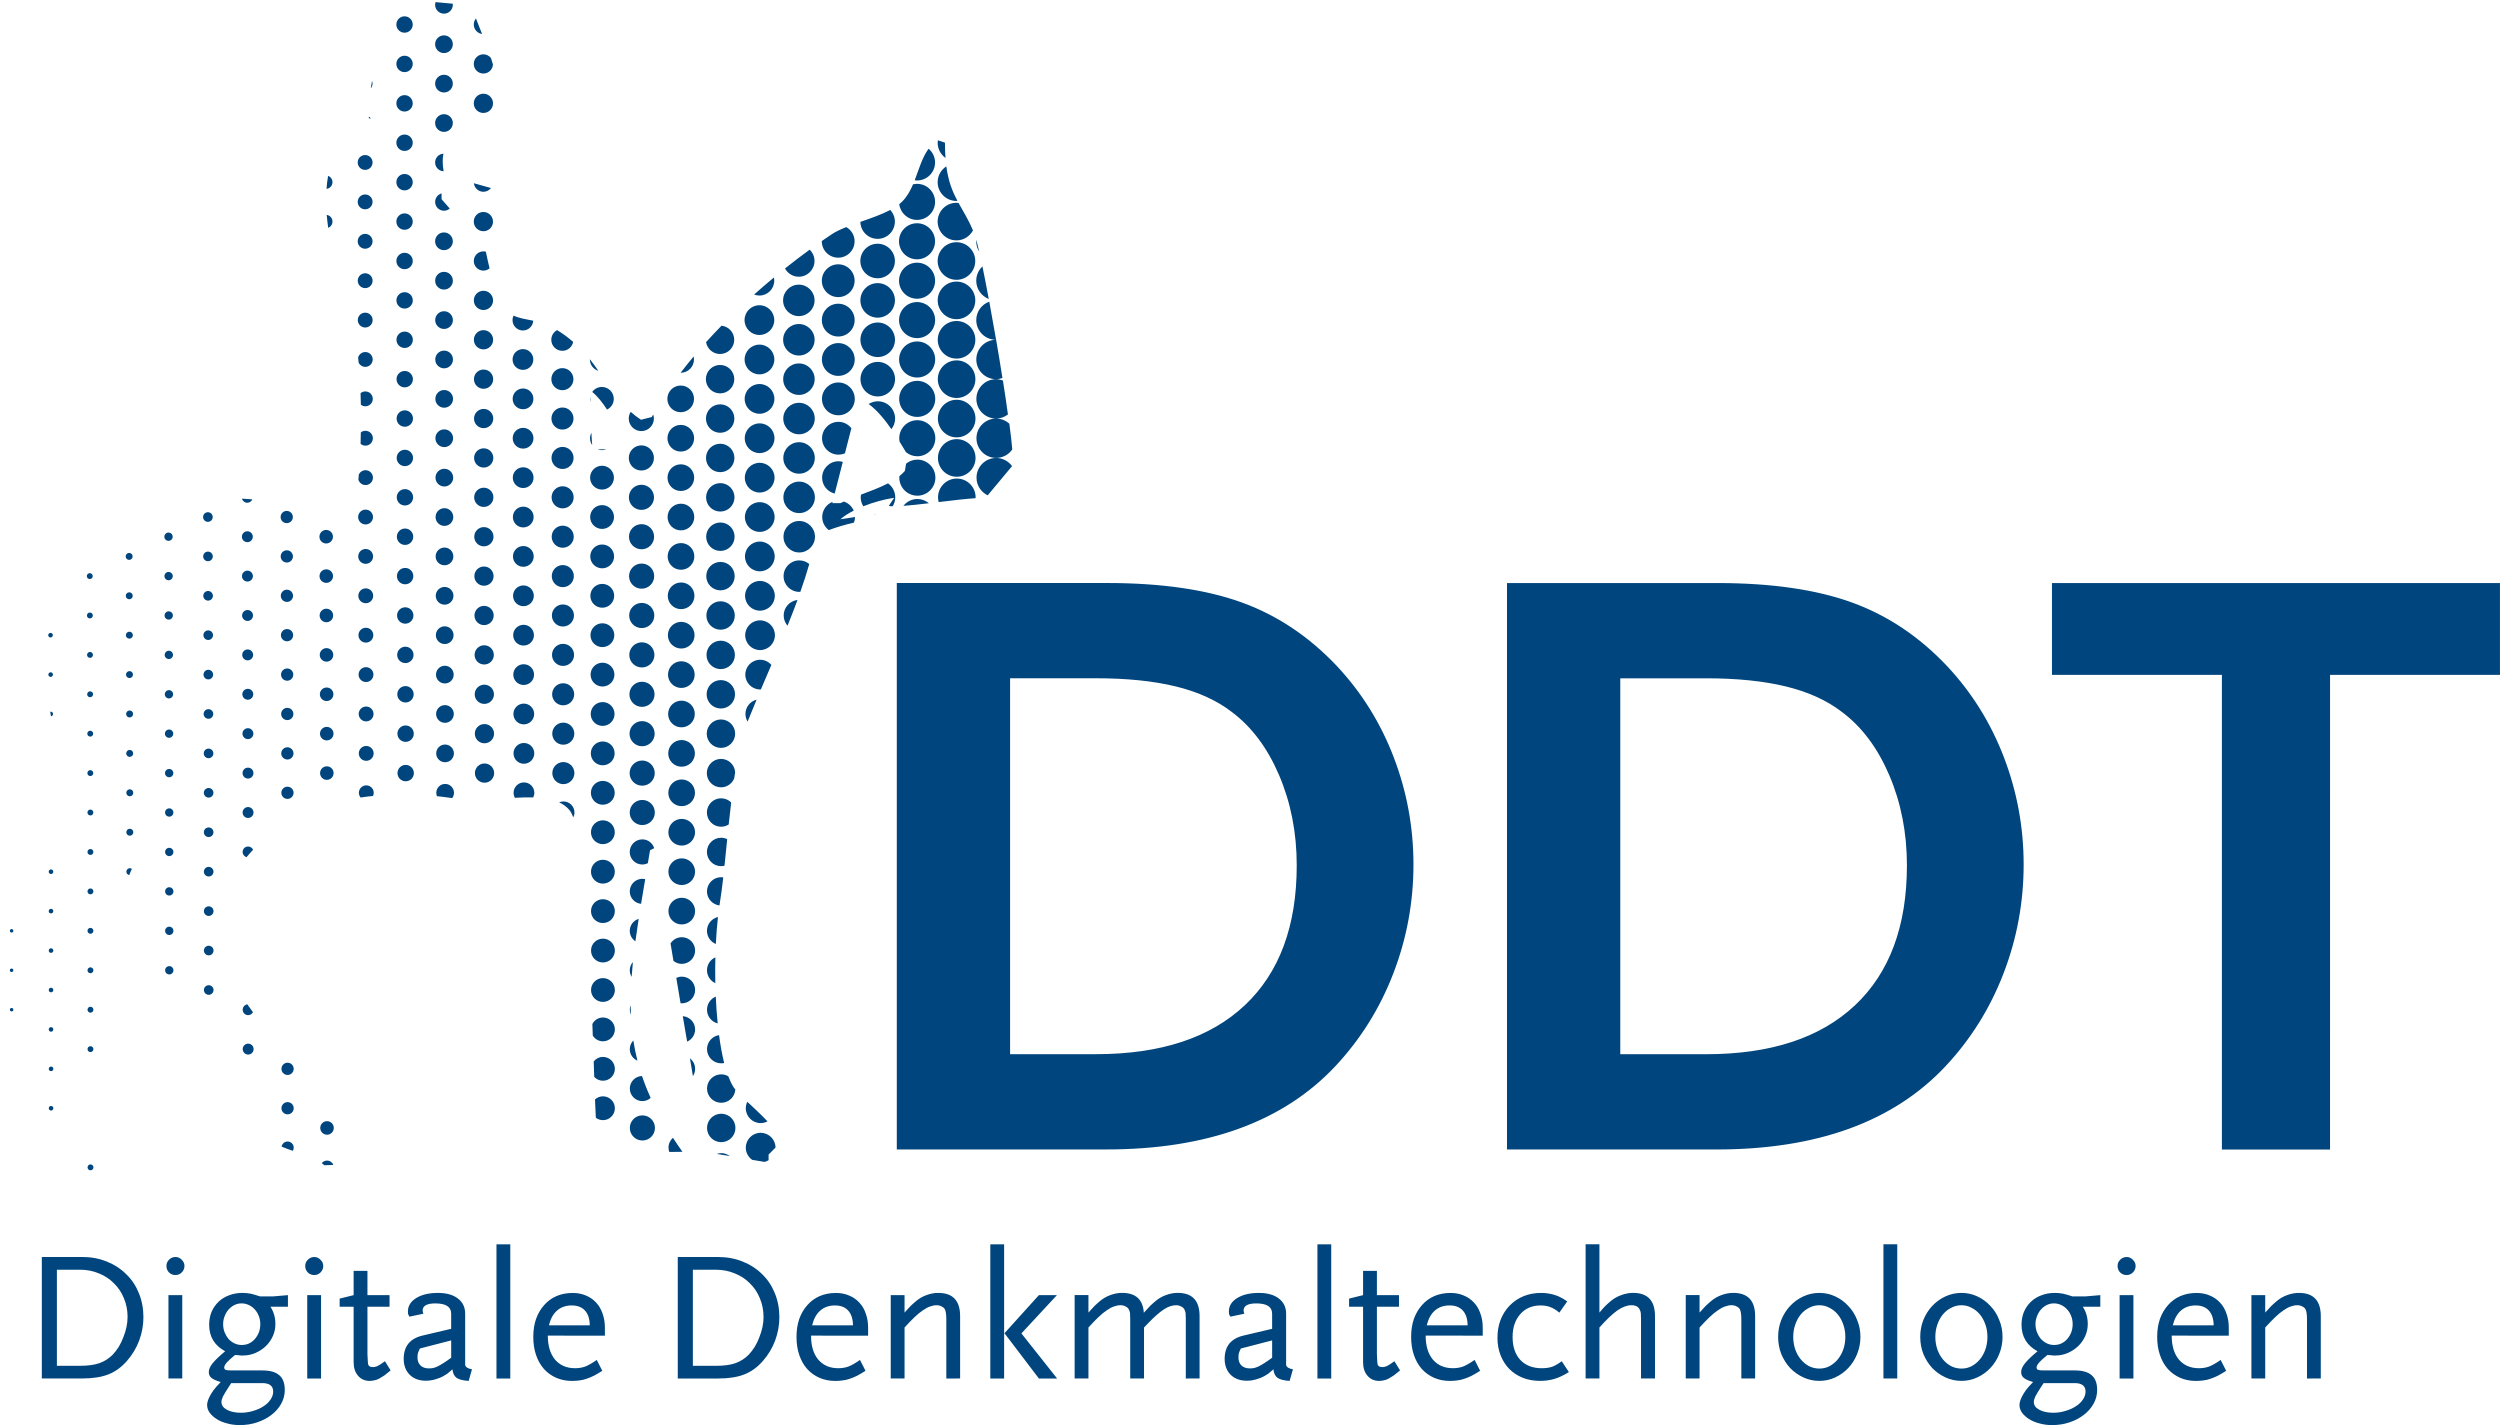 <?xml version="1.0" encoding="UTF-8" standalone="no"?>
<!-- Created with Inkscape (http://www.inkscape.org/) -->

<svg
   xmlns:dc="http://purl.org/dc/elements/1.1/"
   xmlns:cc="http://creativecommons.org/ns#"
   xmlns:rdf="http://www.w3.org/1999/02/22-rdf-syntax-ns#"
   xmlns:svg="http://www.w3.org/2000/svg"
   xmlns="http://www.w3.org/2000/svg"
   xmlns:sodipodi="http://sodipodi.sourceforge.net/DTD/sodipodi-0.dtd"
   xmlns:inkscape="http://www.inkscape.org/namespaces/inkscape"
   width="153.322mm"
   height="87.398mm"
   viewBox="0 0 153.322 87.398"
   version="1.1"
   id="svg8"
   inkscape:version="0.92.3 (2405546, 2018-03-11)"
   sodipodi:docname="2020-04DDT-Logo_V3_corporatedesign_path_clipfix_union_blue.svg">
  <defs
     id="defs2">
    <clipPath
       id="clipPath7755"
       clipPathUnits="userSpaceOnUse">
      <path
         inkscape:connector-curvature="0"
         id="path7753"
         d="M 0,0 H 595.276 V 841.89 H 0 Z" />
    </clipPath>
    <clipPath
       clipPathUnits="userSpaceOnUse"
       id="clipPath41116">
      <path
         d="m 169.007,528.638 h 2.807 c 0.312,-0.156 0.624,-0.313 0.937,-0.469 v 0 c -0.313,-1.091 -0.625,-2.184 -0.937,-3.276 v 0 c -3.215,0.341 -5.255,0.154 -7.956,-0.468 v 0 c -5.904,-11.013 1.306,-25.751 2.809,-34.163 v 0 c 1.377,-7.718 1.114,-20.812 0,-28.548 v 0 c -3.796,-0.777 -8.467,-0.272 -13.378,0.234 v 0 c -5.686,0.585 -11.697,1.17 -17.043,-0.234 v 0 C 129.783,460.014 122.209,453.07 117.995,448.609 v 0 c -12.205,-12.913 0.691,-30.843 -3.276,-45.864 v 0 c -1.601,-6.056 -7.717,-9.376 -9.36,-14.508 v 0 c -2.755,-8.599 7.136,-39.246 11.7,-42.587 v 0 c 0.755,-2.645 4.517,-1.713 8.892,-1.405 v 0 c -0.809,6.169 -5.505,6.116 -7.488,10.297 v 0 c -0.781,3.119 -1.561,6.24 -2.341,9.359 v 0 c 0.312,0.469 0.624,0.936 0.937,1.404 v 0 c 2.81,-0.727 2.513,-1.652 6.084,-1.871 v 0 c 0.936,1.248 1.871,2.495 2.808,3.743 v 0 c 1.477,3.422 -1.034,7.458 -1.872,10.296 v 0 c 3.537,8.071 -1.197,19.667 7.956,25.741 v 0 c 2.503,-5.649 -0.716,-13.626 -2.808,-17.784 v 0 c 0.311,-1.716 0.623,-3.433 0.935,-5.149 v 0 c 3.744,-2.808 7.488,-5.616 11.233,-8.424 v 0 c 3.431,-4.055 6.864,-8.112 10.295,-12.168 v 0 c 1.05,-1.902 0.659,-5.432 0.936,-9.36 v 0 c 2.003,-1.249 6.598,-2.061 8.424,-3.744 v 0 c 2.064,0.074 2.303,-0.058 3.276,0.936 v 0 c 0.312,0.936 0.624,1.872 0.936,2.808 v 0 c -3.753,8.311 -24.657,29.398 -23.399,36.972 v 0 c 3.078,18.549 21.058,26.447 42.588,22.932 v 0 c 2.11,-0.344 4.744,-0.141 7.414,0.063 v 0 c 4.709,0.359 9.53,0.719 11.774,-1.935 v 0 c 3.735,-4.173 4.078,-46.266 4.679,-55.224 v 0 c 5.16,-3.419 5.85,-4.484 14.976,-4.211 v 0 c -12.285,17.262 -9.719,28.108 -5.616,52.415 v 0 c 0.312,0.156 0.624,0.313 0.937,0.469 v 0 c 3.23,-2.091 1.614,-10.397 2.339,-14.977 v 0 c 1.979,-12.494 4.723,-26.636 6.084,-37.907 v 0 c 3.744,-0.624 7.489,-1.249 11.232,-1.873 v 0 1.404 c 0.624,0.624 1.248,1.249 1.873,1.872 v 0 c 1.02,2.257 -6.573,7.65 -7.957,9.829 v 0 c -3.49,5.496 -3.878,23.197 -2.34,32.291 v 0 c 1.252,7.4 1.803,23.603 4.681,30.888 v 0 c 3.787,9.592 10.204,22.379 12.168,32.761 v 0 c 2.547,1.24 6.282,2.382 9.827,2.807 v 0 c 0.156,0.313 0.312,0.624 0.468,0.936 v 0 c -2.027,-0.312 -4.056,-0.623 -6.084,-0.936 v 0 c 2.024,1.817 6.207,3.278 9.36,3.745 v 0 c -0.312,-0.469 -0.624,-0.936 -0.935,-1.405 v 0 c 0.993,-0.288 4.785,0.185 8.674,0.658 v 0 c 3.133,0.382 6.328,0.763 8.173,0.747 v 0 l 4.68,5.616 c 0.823,2.207 -5.053,36.359 -6.552,40.247 v 0 c -2.133,5.533 -5.192,6.685 -5.148,15.912 v 0 c -0.468,0.156 -0.935,0.313 -1.404,0.468 v 0 c -3.51,-2.706 -3.042,-7.76 -6.083,-10.764 v 0 c -2.659,-2.624 -9.14,-3.604 -12.168,-5.616 v 0 c -11.188,-7.43 -24.896,-19.715 -31.357,-31.824 v 0 c -0.624,-0.155 -1.248,-0.312 -1.872,-0.468 v 0 c -4.956,3.214 -6.664,8.715 -10.764,12.636 v 0 c -10.676,10.213 -12.72,-2.818 -16.848,20.125 v 0 c 1.791,0.241 2.79,0.377 3.744,1.403 v 0 c 1.188,1.314 1.433,2.475 1.405,5.149 v 0 c -3.9,1.091 -7.801,2.184 -11.7,3.276 v 0 c -1.645,7.549 4.328,7.714 8.892,9.359 v 0 c 1.709,7.909 -1.913,13.318 -4.213,20.124 v 0 c -3.431,0.313 -6.864,0.624 -10.296,0.936 v 0 c -4.349,-3.839 -7.713,-12.513 -7.487,-20.591 m 12.636,-14.041 v 2.34 c 2.528,-0.795 4.588,-1.437 6.084,-3.276 v 0 l -1.405,-2.808 h -1.403 c -1.093,1.249 -2.185,2.496 -3.276,3.744 m 25.739,-33.227 c 2.358,-1.571 4.231,-5.475 5.617,-7.957 v 0 -0.468 c -1.444,-0.648 -1.526,-0.627 -2.341,-1.872 v 0 h -2.808 c -0.369,3.231 -0.199,6.988 -0.468,10.297 m 46.8,-1.405 c 3.683,-1.599 6.425,-6.525 8.425,-9.828 v 0 c -0.157,-0.935 -0.313,-1.871 -0.469,-2.808 v 0 c -2.349,-2.756 -7.898,-3.951 -11.232,-5.615 v 0 h -1.403 c 1.559,6.083 3.119,12.168 4.679,18.251 m 7.02,-16.379 c -0.212,-0.519 0.401,-0.353 -0.468,-0.936 v 0 c 0.156,0.312 0.312,0.623 0.468,0.936"
         id="path41118"
         inkscape:connector-curvature="0"
         style="fill:#00ffff;stroke-width:1" />
    </clipPath>
  </defs>
  <sodipodi:namedview
     id="base"
     pagecolor="#ffffff"
     bordercolor="#666666"
     borderopacity="1.0"
     inkscape:pageopacity="0.0"
     inkscape:pageshadow="2"
     inkscape:zoom="1.4"
     inkscape:cx="160.13973"
     inkscape:cy="108.98901"
     inkscape:document-units="mm"
     inkscape:current-layer="layer1"
     showgrid="false"
     fit-margin-top="0"
     fit-margin-left="0"
     fit-margin-right="0"
     fit-margin-bottom="0"
     inkscape:window-width="1750"
     inkscape:window-height="1057"
     inkscape:window-x="1920"
     inkscape:window-y="0"
     inkscape:window-maximized="1" />
  <g
     inkscape:label="Ebene 1"
     inkscape:groupmode="layer"
     id="layer1"
     transform="translate(-50.339,-167.878)">
    <path
       id="path6112"
       style="font-variant:normal;font-weight:normal;font-stretch:normal;font-size:medium;font-family:'UB Scala Sans';-inkscape-font-specification:UBScalaSans;writing-mode:lr-tb;fill:#00457d;fill-opacity:1;fill-rule:nonzero;stroke:none;stroke-width:0.353"
       d="m 191.824,252.42 v -3.624 q 0,-0.26 -0.023,-0.373 -0.011,-0.113 -0.056,-0.226 -0.056,-0.124 -0.203,-0.192 -0.135,-0.079 -0.316,-0.079 -0.192,0 -0.406,0.079 -0.203,0.068 -0.44,0.237 -0.237,0.158 -0.508,0.418 -0.271,0.26 -0.61,0.632 v 3.127 h -0.847 v -5.114 h 0.847 v 1.072 q 0.135,-0.147 0.226,-0.248 0.09,-0.102 0.158,-0.169 0.079,-0.079 0.147,-0.135 0.079,-0.068 0.169,-0.147 0.294,-0.248 0.643,-0.373 0.361,-0.135 0.722,-0.135 1.343,0 1.343,1.422 v 3.827 z m -8.297,-2.63 q 0,0.937 0.44,1.468 0.452,0.531 1.23,0.531 0.339,0 0.621,-0.102 0.294,-0.113 0.711,-0.406 l 0.339,0.666 q -0.282,0.181 -0.519,0.305 -0.226,0.113 -0.44,0.181 -0.214,0.079 -0.429,0.102 -0.214,0.034 -0.463,0.034 -0.531,0 -0.971,-0.192 -0.44,-0.192 -0.756,-0.542 -0.316,-0.361 -0.485,-0.858 -0.169,-0.497 -0.169,-1.106 0,-0.61 0.169,-1.106 0.181,-0.497 0.497,-0.847 0.316,-0.361 0.756,-0.553 0.452,-0.192 0.993,-0.192 0.452,0 0.813,0.158 0.361,0.147 0.621,0.429 0.26,0.271 0.395,0.666 0.147,0.395 0.147,0.869 v 0.497 z m 2.574,-0.632 q -0.011,-0.598 -0.294,-0.903 -0.282,-0.316 -0.813,-0.316 -0.542,0 -0.903,0.316 -0.35,0.305 -0.497,0.903 z m -5.769,3.262 v -5.114 h 0.847 v 5.114 z m 0.982,-6.898 q 0,0.226 -0.169,0.395 -0.158,0.158 -0.384,0.158 -0.226,0 -0.395,-0.158 -0.158,-0.169 -0.158,-0.395 0,-0.226 0.158,-0.384 0.169,-0.169 0.395,-0.169 0.226,0 0.384,0.169 0.169,0.158 0.169,0.384 z m -3.24,2.495 q 0.305,0.463 0.305,1.061 0,0.395 -0.158,0.745 -0.158,0.35 -0.429,0.61 -0.271,0.26 -0.632,0.418 -0.361,0.158 -0.768,0.158 -0.057,0 -0.135,0 -0.068,-0.011 -0.181,-0.023 -0.023,0 -0.068,0 -0.045,-0.011 -0.102,-0.011 -0.361,0.294 -0.519,0.474 -0.147,0.181 -0.147,0.294 0,0.102 0.09,0.147 0.102,0.034 0.339,0.034 h 1.908 q 0.711,0 1.039,0.294 0.339,0.282 0.339,0.903 0,0.452 -0.214,0.835 -0.214,0.395 -0.598,0.689 -0.373,0.294 -0.881,0.463 -0.497,0.169 -1.072,0.169 -0.406,0 -0.768,-0.102 -0.361,-0.09 -0.632,-0.26 -0.271,-0.169 -0.44,-0.395 -0.158,-0.226 -0.158,-0.474 0,-0.214 0.158,-0.531 0.113,-0.214 0.248,-0.395 0.135,-0.181 0.429,-0.485 -0.395,-0.113 -0.564,-0.248 -0.169,-0.135 -0.169,-0.361 0,-0.248 0.237,-0.542 0.248,-0.305 0.768,-0.734 -0.982,-0.531 -0.982,-1.626 0,-0.429 0.147,-0.79 0.158,-0.361 0.429,-0.621 0.271,-0.26 0.643,-0.395 0.373,-0.147 0.824,-0.147 0.135,0 0.248,0.011 0.124,0.011 0.248,0.034 0.124,0.023 0.26,0.068 0.135,0.034 0.327,0.102 h 0.779 l 0.926,-0.079 v 0.711 z m 0.169,5.204 q 0,-0.519 -0.666,-0.519 h -1.908 l -0.169,0.26 q -0.248,0.384 -0.339,0.564 -0.09,0.192 -0.09,0.339 0,0.294 0.339,0.474 0.339,0.181 0.858,0.181 0.384,0 0.745,-0.113 0.361,-0.102 0.632,-0.282 0.271,-0.169 0.429,-0.406 0.169,-0.237 0.169,-0.497 z m -0.79,-4.132 q 0,-0.271 -0.09,-0.497 -0.09,-0.237 -0.248,-0.406 -0.147,-0.169 -0.361,-0.271 -0.214,-0.102 -0.452,-0.102 -0.237,0 -0.44,0.102 -0.203,0.102 -0.361,0.282 -0.147,0.169 -0.237,0.406 -0.09,0.226 -0.09,0.485 0,0.26 0.09,0.497 0.09,0.226 0.237,0.406 0.158,0.169 0.361,0.271 0.214,0.102 0.452,0.102 0.237,0 0.44,-0.09 0.214,-0.102 0.361,-0.271 0.158,-0.181 0.248,-0.406 0.09,-0.237 0.09,-0.508 z m -4.301,0.779 q 0,0.553 -0.203,1.05 -0.192,0.485 -0.542,0.858 -0.339,0.361 -0.802,0.576 -0.452,0.214 -0.971,0.214 -0.519,0 -0.982,-0.214 -0.463,-0.214 -0.813,-0.576 -0.339,-0.373 -0.542,-0.858 -0.192,-0.497 -0.192,-1.05 0,-0.553 0.192,-1.039 0.203,-0.497 0.542,-0.858 0.35,-0.373 0.813,-0.587 0.463,-0.214 0.982,-0.214 0.519,0 0.971,0.214 0.463,0.214 0.802,0.587 0.35,0.361 0.542,0.858 0.203,0.485 0.203,1.039 z m -0.926,0 q 0,-0.406 -0.124,-0.756 -0.124,-0.361 -0.339,-0.621 -0.214,-0.26 -0.508,-0.406 -0.282,-0.158 -0.621,-0.158 -0.339,0 -0.632,0.158 -0.294,0.147 -0.508,0.406 -0.214,0.26 -0.339,0.621 -0.124,0.35 -0.124,0.756 0,0.406 0.124,0.768 0.124,0.35 0.339,0.61 0.214,0.26 0.508,0.418 0.294,0.147 0.632,0.147 0.339,0 0.621,-0.147 0.294,-0.158 0.508,-0.418 0.214,-0.26 0.339,-0.61 0.124,-0.361 0.124,-0.768 z m -6.378,2.551 v -8.23 h 0.847 v 8.23 z m -1.411,-2.551 q 0,0.553 -0.203,1.05 -0.192,0.485 -0.542,0.858 -0.339,0.361 -0.802,0.576 -0.452,0.214 -0.971,0.214 -0.519,0 -0.982,-0.214 -0.463,-0.214 -0.813,-0.576 -0.339,-0.373 -0.542,-0.858 -0.192,-0.497 -0.192,-1.05 0,-0.553 0.192,-1.039 0.203,-0.497 0.542,-0.858 0.35,-0.373 0.813,-0.587 0.463,-0.214 0.982,-0.214 0.519,0 0.971,0.214 0.463,0.214 0.802,0.587 0.35,0.361 0.542,0.858 0.203,0.485 0.203,1.039 z m -0.926,0 q 0,-0.406 -0.124,-0.756 -0.124,-0.361 -0.339,-0.621 -0.214,-0.26 -0.508,-0.406 -0.282,-0.158 -0.621,-0.158 -0.339,0 -0.632,0.158 -0.294,0.147 -0.508,0.406 -0.214,0.26 -0.339,0.621 -0.124,0.35 -0.124,0.756 0,0.406 0.124,0.768 0.124,0.35 0.339,0.61 0.214,0.26 0.508,0.418 0.294,0.147 0.632,0.147 0.339,0 0.621,-0.147 0.294,-0.158 0.508,-0.418 0.214,-0.26 0.339,-0.61 0.124,-0.361 0.124,-0.768 z m -6.378,2.551 v -3.624 q 0,-0.26 -0.023,-0.373 -0.011,-0.113 -0.056,-0.226 -0.057,-0.124 -0.203,-0.192 -0.135,-0.079 -0.316,-0.079 -0.192,0 -0.406,0.079 -0.203,0.068 -0.44,0.237 -0.237,0.158 -0.508,0.418 -0.271,0.26 -0.61,0.632 v 3.127 h -0.847 v -5.114 h 0.847 v 1.072 q 0.135,-0.147 0.226,-0.248 0.09,-0.102 0.158,-0.169 0.079,-0.079 0.147,-0.135 0.079,-0.068 0.169,-0.147 0.294,-0.248 0.643,-0.373 0.361,-0.135 0.722,-0.135 1.343,0 1.343,1.422 v 3.827 z m -6.152,0 v -3.624 q 0,-0.26 -0.011,-0.373 -0.011,-0.113 -0.068,-0.226 -0.124,-0.271 -0.508,-0.271 -0.395,0 -0.858,0.316 -0.452,0.316 -1.106,1.05 v 3.127 h -0.847 v -8.23 h 0.847 v 4.188 q 0.135,-0.147 0.214,-0.248 0.09,-0.102 0.158,-0.169 0.079,-0.079 0.147,-0.135 0.079,-0.068 0.169,-0.147 0.294,-0.248 0.655,-0.373 0.361,-0.135 0.722,-0.135 1.343,0 1.343,1.422 v 3.827 z m -4.425,-0.395 q -0.113,0.068 -0.203,0.124 -0.079,0.045 -0.135,0.068 -0.643,0.35 -1.422,0.35 -0.587,0 -1.072,-0.192 -0.474,-0.192 -0.824,-0.542 -0.339,-0.35 -0.531,-0.835 -0.192,-0.485 -0.192,-1.072 0,-0.61 0.192,-1.106 0.203,-0.508 0.553,-0.869 0.361,-0.373 0.847,-0.576 0.497,-0.203 1.084,-0.203 0.384,0 0.756,0.102 0.248,0.068 0.418,0.158 0.169,0.079 0.429,0.26 l -0.485,0.689 q -0.294,-0.248 -0.553,-0.339 -0.248,-0.102 -0.598,-0.102 -0.779,0 -1.253,0.542 -0.463,0.531 -0.463,1.4 0,0.881 0.474,1.4 0.485,0.508 1.31,0.508 0.373,0 0.643,-0.09 0.271,-0.102 0.587,-0.339 l 0.44,0.666 z m -8.783,-2.235 q 0,0.937 0.44,1.468 0.452,0.531 1.23,0.531 0.339,0 0.621,-0.102 0.294,-0.113 0.711,-0.406 l 0.339,0.666 q -0.282,0.181 -0.519,0.305 -0.226,0.113 -0.44,0.181 -0.214,0.079 -0.429,0.102 -0.214,0.034 -0.463,0.034 -0.531,0 -0.971,-0.192 -0.44,-0.192 -0.756,-0.542 -0.316,-0.361 -0.485,-0.858 -0.169,-0.497 -0.169,-1.106 0,-0.61 0.169,-1.106 0.181,-0.497 0.497,-0.847 0.316,-0.361 0.756,-0.553 0.452,-0.192 0.993,-0.192 0.452,0 0.813,0.158 0.361,0.147 0.621,0.429 0.26,0.271 0.395,0.666 0.147,0.395 0.147,0.869 v 0.497 z m 2.574,-0.632 q -0.011,-0.598 -0.294,-0.903 -0.282,-0.316 -0.813,-0.316 -0.542,0 -0.903,0.316 -0.35,0.305 -0.497,0.903 z m -4.143,2.766 q -0.226,0.192 -0.395,0.316 -0.169,0.113 -0.316,0.192 -0.147,0.079 -0.294,0.102 -0.135,0.034 -0.282,0.034 -0.44,0 -0.711,-0.316 -0.271,-0.316 -0.271,-0.824 v -3.409 h -0.858 v -0.497 l 0.858,-0.214 v -1.49 h 0.847 v 1.49 h 1.355 v 0.711 h -1.355 v 2.913 l 0.011,0.226 q 0.011,0.124 0.011,0.203 0,0.068 0.011,0.113 0.011,0.248 0.294,0.248 0.158,0 0.316,-0.079 0.158,-0.079 0.429,-0.282 l 0.35,0.564 z m -5.069,0.497 v -8.23 h 0.847 v 8.23 z m -1.705,0.147 q -0.531,-0.034 -0.745,-0.192 -0.214,-0.158 -0.248,-0.519 -0.192,0.169 -0.305,0.26 -0.113,0.079 -0.237,0.147 -0.237,0.135 -0.531,0.214 -0.282,0.079 -0.553,0.079 -0.621,0 -0.993,-0.361 -0.373,-0.373 -0.373,-0.982 0,-0.564 0.282,-0.926 0.294,-0.361 0.858,-0.497 l 1.772,-0.418 v -0.926 q 0,-0.632 -0.971,-0.632 -0.779,0 -0.779,0.44 0,0.068 0.045,0.192 l -0.858,0.181 q -0.056,-0.102 -0.079,-0.158 -0.011,-0.068 -0.011,-0.158 0,-0.508 0.508,-0.824 0.508,-0.316 1.332,-0.316 0.779,0 1.219,0.339 0.452,0.339 0.452,0.937 v 3.138 q 0.034,0.203 0.418,0.271 z m -1.072,-2.484 -1.919,0.497 q -0.09,0.181 -0.124,0.294 -0.023,0.102 -0.023,0.26 0,0.305 0.181,0.485 0.192,0.181 0.508,0.181 0.147,0 0.271,-0.023 0.135,-0.034 0.282,-0.102 0.158,-0.079 0.35,-0.203 0.203,-0.124 0.474,-0.327 z m -5.295,2.337 v -3.624 q 0,-0.282 -0.011,-0.373 -0.011,-0.102 -0.068,-0.226 -0.056,-0.124 -0.203,-0.192 -0.135,-0.079 -0.316,-0.079 -0.361,0 -0.756,0.26 -0.395,0.26 -0.971,0.858 l -0.237,0.248 v 3.127 H 119.654 v -3.624 q 0,-0.282 -0.011,-0.373 -0.011,-0.102 -0.068,-0.226 -0.056,-0.124 -0.203,-0.192 -0.135,-0.079 -0.316,-0.079 -0.192,0 -0.406,0.079 -0.203,0.068 -0.44,0.237 -0.237,0.158 -0.508,0.418 -0.271,0.26 -0.61,0.632 v 3.127 h -0.847 v -5.114 h 0.847 v 1.072 q 0.135,-0.147 0.226,-0.248 0.09,-0.102 0.158,-0.169 0.079,-0.079 0.147,-0.135 0.079,-0.068 0.169,-0.147 0.294,-0.248 0.643,-0.373 0.361,-0.135 0.722,-0.135 1.253,0 1.332,1.219 0.135,-0.147 0.226,-0.248 0.09,-0.102 0.169,-0.181 0.079,-0.079 0.147,-0.135 0.079,-0.068 0.169,-0.147 0.294,-0.248 0.643,-0.373 0.361,-0.135 0.722,-0.135 1.343,0 1.343,1.422 v 3.827 z m -11.989,0 v -8.23 h 0.847 v 8.23 z m 2.98,0 -2.111,-2.777 2.111,-2.337 h 1.106 l -2.179,2.348 2.19,2.766 z m -5.678,0 v -3.624 q 0,-0.26 -0.023,-0.373 -0.011,-0.113 -0.056,-0.226 -0.056,-0.124 -0.203,-0.192 -0.135,-0.079 -0.316,-0.079 -0.192,0 -0.406,0.079 -0.203,0.068 -0.44,0.237 -0.237,0.158 -0.508,0.418 -0.271,0.26 -0.61,0.632 v 3.127 h -0.847 v -5.114 h 0.847 v 1.072 q 0.135,-0.147 0.226,-0.248 0.09,-0.102 0.158,-0.169 0.079,-0.079 0.147,-0.135 0.079,-0.068 0.169,-0.147 0.294,-0.248 0.643,-0.373 0.361,-0.135 0.722,-0.135 1.343,0 1.343,1.422 v 3.827 z m -8.297,-2.63 q 0,0.937 0.44,1.468 0.452,0.531 1.23,0.531 0.339,0 0.621,-0.102 0.294,-0.113 0.711,-0.406 l 0.339,0.666 q -0.282,0.181 -0.519,0.305 -0.226,0.113 -0.44,0.181 -0.214,0.079 -0.429,0.102 -0.214,0.034 -0.463,0.034 -0.531,0 -0.971,-0.192 -0.44,-0.192 -0.756,-0.542 -0.316,-0.361 -0.485,-0.858 -0.169,-0.497 -0.169,-1.106 0,-0.61 0.169,-1.106 0.181,-0.497 0.497,-0.847 0.316,-0.361 0.756,-0.553 0.452,-0.192 0.993,-0.192 0.452,0 0.813,0.158 0.361,0.147 0.621,0.429 0.26,0.271 0.395,0.666 0.147,0.395 0.147,0.869 v 0.497 z m 2.574,-0.632 q -0.011,-0.598 -0.294,-0.903 -0.282,-0.316 -0.813,-0.316 -0.542,0 -0.903,0.316 -0.35,0.305 -0.497,0.903 z m -4.516,-0.497 q 0,0.734 -0.26,1.434 -0.26,0.689 -0.745,1.242 -0.508,0.587 -1.151,0.835 -0.632,0.248 -1.603,0.248 h -2.472 v -7.451 h 2.484 q 0.813,0 1.501,0.282 0.689,0.271 1.185,0.768 0.508,0.485 0.779,1.163 0.282,0.677 0.282,1.479 z m -0.971,-0.011 q 0,-0.621 -0.226,-1.151 -0.214,-0.531 -0.61,-0.914 -0.384,-0.395 -0.926,-0.61 -0.531,-0.226 -1.163,-0.226 H 92.832 v 5.893 h 1.411 q 0.734,0 1.185,-0.158 0.463,-0.158 0.824,-0.519 0.203,-0.214 0.373,-0.485 0.169,-0.282 0.282,-0.587 0.124,-0.305 0.192,-0.621 0.068,-0.316 0.068,-0.621 z M 83.936,249.79 q 0,0.937 0.44,1.468 0.452,0.531 1.23,0.531 0.339,0 0.621,-0.102 0.294,-0.113 0.711,-0.406 l 0.339,0.666 q -0.282,0.181 -0.519,0.305 -0.226,0.113 -0.44,0.181 -0.214,0.079 -0.429,0.102 -0.214,0.034 -0.463,0.034 -0.531,0 -0.971,-0.192 -0.44,-0.192 -0.756,-0.542 -0.316,-0.361 -0.485,-0.858 -0.169,-0.497 -0.169,-1.106 0,-0.61 0.169,-1.106 0.181,-0.497 0.497,-0.847 0.316,-0.361 0.756,-0.553 0.452,-0.192 0.993,-0.192 0.452,0 0.813,0.158 0.361,0.147 0.621,0.429 0.26,0.271 0.395,0.666 0.147,0.395 0.147,0.869 v 0.497 z m 2.574,-0.632 q -0.011,-0.598 -0.294,-0.903 -0.282,-0.316 -0.813,-0.316 -0.542,0 -0.903,0.316 -0.35,0.305 -0.497,0.903 z m -5.723,3.262 v -8.23 h 0.847 v 8.23 z m -1.705,0.147 q -0.531,-0.034 -0.745,-0.192 -0.214,-0.158 -0.248,-0.519 -0.192,0.169 -0.305,0.26 -0.113,0.079 -0.237,0.147 -0.237,0.135 -0.531,0.214 -0.282,0.079 -0.553,0.079 -0.621,0 -0.993,-0.361 -0.373,-0.373 -0.373,-0.982 0,-0.564 0.282,-0.926 0.294,-0.361 0.858,-0.497 l 1.772,-0.418 v -0.926 q 0,-0.632 -0.971,-0.632 -0.779,0 -0.779,0.44 0,0.068 0.045,0.192 l -0.858,0.181 q -0.056,-0.102 -0.079,-0.158 -0.011,-0.068 -0.011,-0.158 0,-0.508 0.508,-0.824 0.508,-0.316 1.332,-0.316 0.779,0 1.219,0.339 0.452,0.339 0.452,0.937 v 3.138 q 0.034,0.203 0.418,0.271 z m -1.072,-2.484 -1.919,0.497 q -0.09,0.181 -0.124,0.294 -0.023,0.102 -0.023,0.26 0,0.305 0.181,0.485 0.192,0.181 0.508,0.181 0.147,0 0.271,-0.023 0.135,-0.034 0.282,-0.102 0.158,-0.079 0.35,-0.203 0.203,-0.124 0.474,-0.327 z m -3.714,1.84 q -0.226,0.192 -0.395,0.316 -0.169,0.113 -0.316,0.192 -0.147,0.079 -0.294,0.102 -0.135,0.034 -0.282,0.034 -0.44,0 -0.711,-0.316 -0.271,-0.316 -0.271,-0.824 v -3.409 h -0.858 v -0.497 l 0.858,-0.214 v -1.49 h 0.847 v 1.49 h 1.355 v 0.711 h -1.355 v 2.913 l 0.011,0.226 q 0.011,0.124 0.011,0.203 0,0.068 0.011,0.113 0.011,0.248 0.294,0.248 0.158,0 0.316,-0.079 0.158,-0.079 0.429,-0.282 l 0.35,0.564 z m -5.114,0.497 v -5.114 h 0.847 v 5.114 z m 0.982,-6.898 q 0,0.226 -0.169,0.395 -0.158,0.158 -0.384,0.158 -0.226,0 -0.395,-0.158 -0.158,-0.169 -0.158,-0.395 0,-0.226 0.158,-0.384 0.169,-0.169 0.395,-0.169 0.226,0 0.384,0.169 0.169,0.158 0.169,0.384 z m -3.24,2.495 q 0.305,0.463 0.305,1.061 0,0.395 -0.158,0.745 -0.158,0.35 -0.429,0.61 -0.271,0.26 -0.632,0.418 -0.361,0.158 -0.768,0.158 -0.056,0 -0.135,0 -0.068,-0.011 -0.181,-0.023 -0.023,0 -0.068,0 -0.045,-0.011 -0.102,-0.011 -0.361,0.294 -0.519,0.474 -0.147,0.181 -0.147,0.294 0,0.102 0.09,0.147 0.102,0.034 0.339,0.034 h 1.908 q 0.711,0 1.039,0.294 0.339,0.282 0.339,0.903 0,0.452 -0.214,0.835 -0.214,0.395 -0.598,0.689 -0.373,0.294 -0.881,0.463 -0.497,0.169 -1.072,0.169 -0.406,0 -0.768,-0.102 -0.361,-0.09 -0.632,-0.26 -0.271,-0.169 -0.44,-0.395 -0.158,-0.226 -0.158,-0.474 0,-0.214 0.158,-0.531 0.113,-0.214 0.248,-0.395 0.135,-0.181 0.429,-0.485 -0.395,-0.113 -0.564,-0.248 -0.169,-0.135 -0.169,-0.361 0,-0.248 0.237,-0.542 0.248,-0.305 0.768,-0.734 -0.982,-0.531 -0.982,-1.626 0,-0.429 0.147,-0.79 0.158,-0.361 0.429,-0.621 0.271,-0.26 0.643,-0.395 0.373,-0.147 0.824,-0.147 0.135,0 0.248,0.011 0.124,0.011 0.248,0.034 0.124,0.023 0.26,0.068 0.135,0.034 0.327,0.102 h 0.779 l 0.926,-0.079 v 0.711 z m 0.169,5.204 q 0,-0.519 -0.666,-0.519 h -1.908 l -0.169,0.26 q -0.248,0.384 -0.339,0.564 -0.09,0.192 -0.09,0.339 0,0.294 0.339,0.474 0.339,0.181 0.858,0.181 0.384,0 0.745,-0.113 0.361,-0.102 0.632,-0.282 0.271,-0.169 0.429,-0.406 0.169,-0.237 0.169,-0.497 z m -0.79,-4.132 q 0,-0.271 -0.09,-0.497 -0.09,-0.237 -0.248,-0.406 -0.147,-0.169 -0.361,-0.271 -0.214,-0.102 -0.452,-0.102 -0.237,0 -0.44,0.102 -0.203,0.102 -0.361,0.282 -0.147,0.169 -0.237,0.406 -0.09,0.226 -0.09,0.485 0,0.26 0.09,0.497 0.09,0.226 0.237,0.406 0.158,0.169 0.361,0.271 0.214,0.102 0.452,0.102 0.237,0 0.44,-0.09 0.214,-0.102 0.361,-0.271 0.158,-0.181 0.248,-0.406 0.09,-0.237 0.09,-0.508 z m -5.633,3.33 v -5.114 h 0.847 v 5.114 z m 0.982,-6.898 q 0,0.226 -0.169,0.395 -0.158,0.158 -0.384,0.158 -0.226,0 -0.395,-0.158 -0.158,-0.169 -0.158,-0.395 0,-0.226 0.158,-0.384 0.169,-0.169 0.395,-0.169 0.226,0 0.384,0.169 0.169,0.158 0.169,0.384 z m -2.517,3.138 q 0,0.734 -0.26,1.434 -0.26,0.689 -0.745,1.242 -0.508,0.587 -1.151,0.835 -0.632,0.248 -1.603,0.248 h -2.472 v -7.451 h 2.484 q 0.813,0 1.501,0.282 0.689,0.271 1.185,0.768 0.508,0.485 0.779,1.163 0.282,0.677 0.282,1.479 z m -0.971,-0.011 q 0,-0.621 -0.226,-1.151 -0.214,-0.531 -0.61,-0.914 -0.384,-0.395 -0.926,-0.61 -0.531,-0.226 -1.163,-0.226 h -1.411 v 5.893 h 1.411 q 0.734,0 1.185,-0.158 0.463,-0.158 0.824,-0.519 0.203,-0.214 0.373,-0.485 0.169,-0.282 0.282,-0.587 0.124,-0.305 0.192,-0.621 0.068,-0.316 0.068,-0.621 z m 77.651,-34.331 c -0.808,-2.105 -1.966,-3.965 -3.474,-5.579 -1.72,-1.824 -3.676,-3.132 -5.869,-3.921 -2.194,-0.79 -4.94,-1.184 -8.237,-1.184 h -12.896 v 34.739 h 12.843 c 6.175,0 10.86,-1.701 14.053,-5.106 1.544,-1.649 2.728,-3.544 3.553,-5.684 0.824,-2.14 1.237,-4.369 1.237,-6.685 0,-2.28 -0.404,-4.474 -1.211,-6.579 m -9.132,15.211 c -2.124,2 -5.167,3 -9.132,3 h -5.263 v -23.054 h 5.263 c 1.895,0 3.527,0.167 4.895,0.5 1.368,0.334 2.508,0.851 3.421,1.553 1.228,0.913 2.202,2.211 2.921,3.895 0.719,1.685 1.079,3.527 1.079,5.527 0,3.72 -1.062,6.58 -3.184,8.58 m 46.555,-15.211 c -0.808,-2.105 -1.966,-3.965 -3.474,-5.579 -1.72,-1.824 -3.676,-3.132 -5.869,-3.921 -2.194,-0.79 -4.94,-1.184 -8.237,-1.184 h -12.896 v 34.739 h 12.843 c 6.175,0 10.86,-1.701 14.053,-5.106 1.544,-1.649 2.728,-3.544 3.553,-5.684 0.824,-2.14 1.237,-4.369 1.237,-6.685 0,-2.28 -0.404,-4.474 -1.211,-6.579 m -9.132,15.211 c -2.124,2 -5.167,3 -9.132,3 h -5.263 v -23.054 h 5.263 c 1.895,0 3.527,0.167 4.895,0.5 1.368,0.334 2.508,0.851 3.421,1.553 1.228,0.913 2.202,2.211 2.921,3.895 0.719,1.685 1.079,3.527 1.079,5.527 0,3.72 -1.062,6.58 -3.184,8.58 m 39.555,-20.264 v -5.632 h -27.475 v 5.632 h 10.422 v 29.107 h 6.632 V 209.266 Z M 77.052,168.01 c -0.016,0.052 -0.028,0.106 -0.028,0.163 0,0.3 0.243,0.543 0.543,0.543 0.3,0 0.543,-0.244 0.543,-0.543 0,-0.023 -0.004,-0.045 -0.007,-0.068 -0.351,-0.032 -0.701,-0.064 -1.052,-0.096 z m -1.902,0.869 c -0.278,0 -0.503,0.225 -0.503,0.503 0,0.277 0.225,0.502 0.503,0.502 0.278,0 0.502,-0.225 0.502,-0.502 0,-0.278 -0.225,-0.503 -0.502,-0.503 z m 4.378,0.133 c -0.082,0.101 -0.133,0.229 -0.133,0.369 0,0.298 0.221,0.541 0.508,0.581 -0.125,-0.313 -0.251,-0.629 -0.375,-0.951 z m -1.961,1.035 c -0.3,0 -0.543,0.243 -0.543,0.543 0,0.3 0.243,0.543 0.543,0.543 0.3,0 0.543,-0.244 0.543,-0.543 0,-0.3 -0.244,-0.543 -0.543,-0.543 z m 2.418,1.162 c -0.326,0 -0.59,0.264 -0.59,0.59 0,0.326 0.264,0.589 0.59,0.589 0.313,0 0.567,-0.244 0.586,-0.552 -0.037,-0.132 -0.077,-0.263 -0.119,-0.393 -0.108,-0.141 -0.276,-0.234 -0.467,-0.234 z m -4.835,0.087 c -0.278,0 -0.503,0.225 -0.503,0.503 0,0.277 0.225,0.503 0.503,0.503 0.278,0 0.502,-0.226 0.502,-0.503 0,-0.278 -0.225,-0.503 -0.502,-0.503 z m 2.417,1.168 c -0.3,0 -0.543,0.243 -0.543,0.543 0,0.3 0.243,0.543 0.543,0.543 0.3,0 0.543,-0.243 0.543,-0.543 0,-0.3 -0.244,-0.543 -0.543,-0.543 z m -4.412,0.375 c -0.029,0.153 -0.055,0.307 -0.078,0.461 0.068,-0.08 0.11,-0.181 0.11,-0.294 0,-0.059 -0.012,-0.116 -0.033,-0.168 z m 6.83,0.787 c -0.326,0 -0.59,0.264 -0.59,0.59 0,0.326 0.264,0.59 0.59,0.59 0.326,0 0.59,-0.264 0.59,-0.59 0,-0.326 -0.264,-0.59 -0.59,-0.59 z m -4.835,0.087 c -0.278,0 -0.503,0.225 -0.503,0.503 0,0.278 0.225,0.503 0.503,0.503 0.278,0 0.502,-0.225 0.502,-0.503 0,-0.278 -0.225,-0.503 -0.502,-0.503 z m 2.417,1.168 c -0.3,0 -0.543,0.243 -0.543,0.543 0,0.3 0.243,0.543 0.543,0.543 0.3,0 0.543,-0.243 0.543,-0.543 0,-0.3 -0.244,-0.543 -0.543,-0.543 z m -4.606,0.151 c 6.04e-4,0.036 -0.001,0.072 0,0.108 h 0.125 c -0.035,-0.043 -0.077,-0.08 -0.125,-0.108 z m 2.189,1.098 c -0.278,0 -0.503,0.225 -0.503,0.503 0,0.278 0.225,0.503 0.503,0.503 0.278,0 0.502,-0.225 0.502,-0.503 0,-0.278 -0.225,-0.503 -0.502,-0.503 z m 32.709,0.352 c -0.007,0.05 -0.015,0.099 -0.015,0.151 0,0.385 0.191,0.724 0.481,0.933 -0.021,-0.287 -0.035,-0.594 -0.033,-0.939 -0.144,-0.048 -0.288,-0.097 -0.433,-0.145 z m -0.572,0.517 c -0.407,0.571 -0.596,1.272 -0.85,1.935 0.047,0.006 0.093,0.014 0.142,0.014 0.611,0 1.106,-0.495 1.106,-1.106 0,-0.34 -0.157,-0.64 -0.398,-0.843 z m -29.754,0.304 c -0.284,0.018 -0.509,0.251 -0.509,0.539 0,0.293 0.232,0.53 0.522,0.541 -0.072,-0.425 -0.075,-0.784 -0.013,-1.081 z m -4.801,0.084 c -0.252,0 -0.456,0.204 -0.456,0.456 0,0.252 0.204,0.456 0.456,0.456 0.252,0 0.456,-0.204 0.456,-0.456 0,-0.252 -0.204,-0.456 -0.456,-0.456 z m 35.645,0.695 c -0.32,0.205 -0.533,0.562 -0.533,0.969 0,0.636 0.516,1.153 1.153,1.153 0.021,0 0.04,-0.005 0.06,-0.006 -0.299,-0.562 -0.555,-1.18 -0.681,-2.116 z m -33.227,0.467 c -0.278,0 -0.503,0.225 -0.503,0.503 0,0.278 0.225,0.503 0.503,0.503 0.278,0 0.502,-0.225 0.502,-0.503 0,-0.278 -0.225,-0.503 -0.502,-0.503 z m -4.69,0.114 c -0.045,0.264 -0.077,0.531 -0.097,0.8 0.206,-0.025 0.366,-0.199 0.366,-0.411 0,-0.178 -0.112,-0.329 -0.27,-0.389 z m 8.942,0.454 c 0.033,0.294 0.28,0.524 0.583,0.524 0.19,0 0.357,-0.091 0.465,-0.23 -0.349,-0.098 -0.699,-0.196 -1.048,-0.294 z m 27.178,0.037 c -0.085,0 -0.166,0.011 -0.245,0.029 -0.168,0.394 -0.371,0.767 -0.684,1.076 -0.05,0.05 -0.106,0.096 -0.163,0.143 0.07,0.543 0.53,0.964 1.092,0.964 0.611,0 1.106,-0.495 1.106,-1.106 0,-0.611 -0.495,-1.106 -1.106,-1.106 z m -29.161,0.586 c -0.227,0.065 -0.394,0.272 -0.394,0.52 0,0.3 0.243,0.543 0.543,0.543 0.136,0 0.259,-0.052 0.354,-0.134 -0.168,-0.192 -0.335,-0.383 -0.503,-0.575 z m -4.687,0.065 c -0.252,0 -0.456,0.204 -0.456,0.456 0,0.252 0.204,0.455 0.456,0.455 0.252,0 0.456,-0.204 0.456,-0.455 0,-0.252 -0.204,-0.456 -0.456,-0.456 z m 36.265,0.511 c -0.637,0 -1.153,0.516 -1.153,1.153 0,0.636 0.516,1.153 1.153,1.153 0.441,0 0.82,-0.251 1.014,-0.615 -0.283,-0.667 -0.599,-1.16 -0.885,-1.678 -0.043,-0.005 -0.085,-0.013 -0.13,-0.013 z m -4.058,0.439 c -0.537,0.285 -1.197,0.51 -1.835,0.732 0.01,0.576 0.478,1.041 1.057,1.041 0.585,0 1.06,-0.474 1.06,-1.059 0,-0.276 -0.109,-0.526 -0.282,-0.714 z m -24.954,0.124 c -0.326,0 -0.59,0.265 -0.59,0.591 0,0.326 0.264,0.59 0.59,0.59 0.021,0 0.041,-0.004 0.062,-0.006 0.025,-0.003 0.048,-0.007 0.072,-0.01 0.261,-0.061 0.455,-0.294 0.455,-0.573 0,-0.326 -0.264,-0.591 -0.59,-0.591 z m -4.835,0.087 c -0.278,0 -0.503,0.225 -0.503,0.503 0,0.278 0.225,0.503 0.503,0.503 0.278,0 0.502,-0.225 0.502,-0.503 0,-0.278 -0.225,-0.503 -0.502,-0.503 z m -4.774,0.093 c 0.021,0.265 0.055,0.53 0.091,0.795 0.153,-0.061 0.262,-0.211 0.262,-0.386 0,-0.209 -0.154,-0.38 -0.353,-0.41 z m 36.203,0.512 c -0.611,0 -1.106,0.495 -1.106,1.106 0,0.611 0.495,1.106 1.106,1.106 0.611,0 1.106,-0.495 1.106,-1.106 0,-0.611 -0.495,-1.106 -1.106,-1.106 z m -4.34,0.236 c -0.334,0.134 -0.641,0.273 -0.881,0.433 -0.203,0.135 -0.41,0.277 -0.618,0.421 -9e-5,0.005 -0.002,0.011 -0.002,0.016 0,0.555 0.45,1.006 1.006,1.006 0.556,0 1.006,-0.451 1.006,-1.006 0,-0.375 -0.207,-0.697 -0.511,-0.87 z m -24.672,0.327 c -0.3,0 -0.543,0.243 -0.543,0.544 0,0.3 0.243,0.543 0.543,0.543 0.3,0 0.543,-0.243 0.543,-0.543 0,-0.3 -0.244,-0.544 -0.543,-0.544 z m -4.835,0.088 c -0.252,0 -0.456,0.204 -0.456,0.456 0,0.252 0.204,0.456 0.456,0.456 0.252,0 0.456,-0.204 0.456,-0.456 0,-0.252 -0.204,-0.456 -0.456,-0.456 z m 37.485,0.371 c -0.002,0.029 -0.008,0.056 -0.008,0.085 0,0.234 0.07,0.451 0.185,0.636 -0.065,-0.286 -0.125,-0.531 -0.177,-0.721 z m -1.22,0.141 c -0.637,0 -1.153,0.516 -1.153,1.153 0,0.636 0.516,1.153 1.153,1.153 0.637,0 1.153,-0.516 1.153,-1.153 0,-0.637 -0.517,-1.153 -1.153,-1.153 z m -4.835,0.093 c -0.585,0 -1.059,0.474 -1.059,1.059 0,0.585 0.474,1.059 1.059,1.059 0.585,0 1.06,-0.474 1.06,-1.059 0,-0.585 -0.475,-1.059 -1.06,-1.059 z m -4.167,0.364 c -0.499,0.363 -1.005,0.748 -1.513,1.153 0.164,0.301 0.478,0.507 0.844,0.507 0.533,0 0.966,-0.432 0.966,-0.965 0,-0.274 -0.115,-0.519 -0.298,-0.695 z m -20.009,0.105 c -0.326,0 -0.59,0.265 -0.59,0.59 0,0.326 0.264,0.59 0.59,0.59 0.145,0 0.275,-0.054 0.378,-0.141 -0.075,-0.308 -0.151,-0.641 -0.228,-1.018 -0.048,-0.013 -0.097,-0.022 -0.149,-0.022 z m -4.835,0.087 c -0.278,0 -0.503,0.225 -0.503,0.503 0,0.277 0.225,0.503 0.503,0.503 0.278,0 0.502,-0.226 0.502,-0.503 0,-0.278 -0.225,-0.503 -0.502,-0.503 z m 31.43,0.606 c -0.611,0 -1.106,0.495 -1.106,1.106 0,0.611 0.495,1.105 1.106,1.105 0.611,0 1.106,-0.495 1.106,-1.105 0,-0.611 -0.495,-1.106 -1.106,-1.106 z m -4.835,0.1 c -0.555,0 -1.006,0.451 -1.006,1.006 0,0.555 0.45,1.006 1.006,1.006 0.556,0 1.006,-0.451 1.006,-1.006 0,-0.556 -0.45,-1.006 -1.006,-1.006 z m 8.844,0.13 c -0.233,0.22 -0.38,0.53 -0.38,0.876 0,0.511 0.319,0.945 0.768,1.121 -0.135,-0.721 -0.268,-1.419 -0.388,-1.997 z m -33.021,0.332 c -0.3,0 -0.543,0.243 -0.543,0.544 0,0.3 0.243,0.543 0.543,0.543 0.3,0 0.543,-0.243 0.543,-0.543 0,-0.3 -0.244,-0.544 -0.543,-0.544 z m -4.835,0.087 c -0.252,0 -0.456,0.204 -0.456,0.456 0,0.252 0.204,0.456 0.456,0.456 0.252,0 0.456,-0.204 0.456,-0.456 0,-0.252 -0.204,-0.456 -0.456,-0.456 z m 25.067,0.261 c -0.407,0.338 -0.812,0.685 -1.214,1.044 0.101,0.038 0.21,0.062 0.324,0.062 0.504,0 0.912,-0.408 0.912,-0.911 0,-0.067 -0.009,-0.132 -0.022,-0.195 z m 11.198,0.25 c -0.637,0 -1.153,0.516 -1.153,1.153 0,0.636 0.516,1.153 1.153,1.153 0.637,0 1.153,-0.516 1.153,-1.153 0,-0.637 -0.517,-1.153 -1.153,-1.153 z m -4.835,0.094 c -0.585,0 -1.059,0.474 -1.059,1.059 0,0.585 0.474,1.059 1.059,1.059 0.585,0 1.06,-0.474 1.06,-1.059 0,-0.585 -0.475,-1.059 -1.06,-1.059 z m -4.835,0.093 c -0.533,0 -0.965,0.432 -0.965,0.966 0,0.533 0.432,0.965 0.965,0.965 0.533,0 0.966,-0.432 0.966,-0.965 0,-0.533 -0.432,-0.966 -0.966,-0.966 z m -19.341,0.376 c -0.326,0 -0.59,0.264 -0.59,0.59 0,0.326 0.264,0.59 0.59,0.59 0.326,0 0.59,-0.264 0.59,-0.59 0,-0.326 -0.264,-0.59 -0.59,-0.59 z m -4.835,0.087 c -0.278,0 -0.503,0.225 -0.503,0.503 0,0.277 0.225,0.502 0.503,0.502 0.278,0 0.502,-0.225 0.502,-0.502 0,-0.278 -0.225,-0.503 -0.502,-0.503 z m 35.857,0.581 c -0.465,0.168 -0.799,0.608 -0.799,1.131 0,0.666 0.54,1.207 1.207,1.207 0.003,0 0.006,-0.001 0.009,-0.001 -0.14,-0.813 -0.278,-1.586 -0.417,-2.337 z m -4.428,0.025 c -0.611,0 -1.106,0.495 -1.106,1.106 0,0.611 0.495,1.106 1.106,1.106 0.611,0 1.106,-0.495 1.106,-1.106 0,-0.611 -0.495,-1.106 -1.106,-1.106 z m -4.835,0.101 c -0.555,0 -1.006,0.45 -1.006,1.006 0,0.555 0.45,1.006 1.006,1.006 0.556,0 1.006,-0.45 1.006,-1.006 0,-0.556 -0.45,-1.006 -1.006,-1.006 z m -4.835,0.093 c -0.503,0 -0.912,0.408 -0.912,0.912 0,0.503 0.408,0.912 0.912,0.912 0.504,0 0.912,-0.408 0.912,-0.912 0,-0.504 -0.408,-0.912 -0.912,-0.912 z m -19.341,0.368 c -0.3,0 -0.543,0.243 -0.543,0.544 0,0.3 0.243,0.543 0.543,0.543 0.3,0 0.543,-0.244 0.543,-0.543 0,-0.3 -0.244,-0.544 -0.543,-0.544 z m -4.835,0.087 c -0.252,0 -0.456,0.204 -0.456,0.456 0,0.252 0.204,0.456 0.456,0.456 0.252,0 0.456,-0.204 0.456,-0.456 0,-0.252 -0.204,-0.456 -0.456,-0.456 z m 9.101,0.178 c -0.041,0.085 -0.067,0.178 -0.067,0.279 0,0.351 0.285,0.637 0.637,0.637 0.339,0 0.613,-0.265 0.633,-0.598 -0.472,-0.106 -0.862,-0.144 -1.203,-0.317 z m 27.164,0.334 c -0.637,0 -1.153,0.516 -1.153,1.153 0,0.636 0.516,1.153 1.153,1.153 0.637,0 1.153,-0.516 1.153,-1.153 0,-0.637 -0.517,-1.153 -1.153,-1.153 z m -4.835,0.093 c -0.585,0 -1.059,0.474 -1.059,1.059 0,0.585 0.474,1.059 1.059,1.059 0.585,0 1.06,-0.474 1.06,-1.059 0,-0.585 -0.475,-1.059 -1.06,-1.059 z m -4.835,0.093 c -0.533,0 -0.965,0.432 -0.965,0.966 0,0.533 0.432,0.966 0.965,0.966 0.533,0 0.966,-0.433 0.966,-0.966 0,-0.533 -0.432,-0.966 -0.966,-0.966 z m -4.745,0.103 c -0.324,0.332 -0.639,0.668 -0.947,1.009 0.07,0.412 0.426,0.726 0.857,0.726 0.481,0 0.871,-0.391 0.871,-0.872 0,-0.451 -0.343,-0.818 -0.782,-0.863 z m -10.084,0.271 c -0.21,0.115 -0.354,0.336 -0.354,0.592 0,0.374 0.304,0.677 0.677,0.677 0.329,0 0.603,-0.235 0.664,-0.547 -0.357,-0.31 -0.684,-0.542 -0.987,-0.722 z m -4.512,0.002 c -0.326,0 -0.59,0.264 -0.59,0.59 0,0.326 0.264,0.59 0.59,0.59 0.326,0 0.59,-0.264 0.59,-0.59 0,-0.326 -0.264,-0.59 -0.59,-0.59 z m -4.835,0.088 c -0.278,0 -0.503,0.224 -0.503,0.502 0,0.277 0.225,0.503 0.503,0.503 0.278,0 0.502,-0.226 0.502,-0.503 0,-0.278 -0.225,-0.502 -0.502,-0.502 z m 36.265,0.504 c -0.666,0 -1.207,0.54 -1.207,1.207 0,0.666 0.54,1.207 1.207,1.207 0.14,0 0.272,-0.029 0.396,-0.072 -0.122,-0.773 -0.249,-1.547 -0.386,-2.34 -0.004,-3e-5 -0.007,-0.001 -0.011,-0.001 z m -4.835,0.101 c -0.611,0 -1.106,0.495 -1.106,1.106 0,0.611 0.495,1.106 1.106,1.106 0.611,0 1.106,-0.495 1.106,-1.106 0,-0.611 -0.495,-1.106 -1.106,-1.106 z m -4.835,0.1 c -0.555,0 -1.006,0.45 -1.006,1.006 0,0.555 0.45,1.006 1.006,1.006 0.556,0 1.006,-0.45 1.006,-1.006 0,-0.555 -0.45,-1.006 -1.006,-1.006 z m -4.835,0.094 c -0.503,0 -0.912,0.408 -0.912,0.912 0,0.504 0.408,0.912 0.912,0.912 0.504,0 0.912,-0.408 0.912,-0.912 0,-0.504 -0.408,-0.912 -0.912,-0.912 z m -14.506,0.275 c -0.352,0 -0.637,0.285 -0.637,0.637 0,0.352 0.285,0.637 0.637,0.637 0.352,0 0.637,-0.285 0.637,-0.637 0,-0.351 -0.285,-0.637 -0.637,-0.637 z m -4.835,0.093 c -0.3,0 -0.543,0.243 -0.543,0.543 0,0.3 0.243,0.543 0.543,0.543 0.3,0 0.543,-0.243 0.543,-0.543 0,-0.3 -0.244,-0.543 -0.543,-0.543 z m -4.835,0.087 c -0.21,0 -0.386,0.144 -0.438,0.337 0.011,0.104 0.021,0.212 0.031,0.319 0.075,0.15 0.228,0.255 0.407,0.255 0.252,0 0.456,-0.204 0.456,-0.456 0,-0.252 -0.204,-0.456 -0.456,-0.456 z m 20.137,0.274 c -0.277,0.331 -0.542,0.664 -0.798,0.999 6.99e-4,0 0.001,0 0.002,0 0.452,0 0.818,-0.366 0.818,-0.818 0,-0.062 -0.008,-0.123 -0.022,-0.181 z m -6.361,0.17 c -6.4e-5,0.004 -0.001,0.008 -0.001,0.012 0,0.33 0.22,0.605 0.52,0.696 -0.167,-0.24 -0.336,-0.478 -0.519,-0.708 z m 22.489,0.068 c -0.637,0 -1.153,0.516 -1.153,1.153 0,0.637 0.516,1.153 1.153,1.153 0.637,0 1.153,-0.517 1.153,-1.153 0,-0.637 -0.517,-1.153 -1.153,-1.153 z m -4.835,0.093 c -0.585,0 -1.059,0.474 -1.059,1.059 0,0.585 0.474,1.059 1.059,1.059 0.585,0 1.06,-0.474 1.06,-1.059 0,-0.585 -0.475,-1.059 -1.06,-1.059 z m -4.835,0.094 c -0.533,0 -0.965,0.432 -0.965,0.965 0,0.533 0.432,0.966 0.965,0.966 0.533,0 0.966,-0.433 0.966,-0.966 0,-0.533 -0.432,-0.965 -0.966,-0.965 z m -4.835,0.094 c -0.481,0 -0.872,0.39 -0.872,0.871 0,0.481 0.391,0.872 0.872,0.872 0.481,0 0.871,-0.391 0.871,-0.872 0,-0.481 -0.39,-0.871 -0.871,-0.871 z m -9.671,0.194 c -0.374,0 -0.677,0.303 -0.677,0.677 0,0.374 0.304,0.677 0.677,0.677 0.374,0 0.677,-0.304 0.677,-0.677 0,-0.374 -0.303,-0.677 -0.677,-0.677 z m -4.835,0.087 c -0.326,0 -0.59,0.264 -0.59,0.59 0,0.326 0.264,0.59 0.59,0.59 0.326,0 0.59,-0.264 0.59,-0.59 0,-0.326 -0.264,-0.59 -0.59,-0.59 z m -4.835,0.088 c -0.278,0 -0.503,0.225 -0.503,0.502 0,0.278 0.225,0.503 0.503,0.503 0.278,0 0.502,-0.225 0.502,-0.503 0,-0.278 -0.225,-0.502 -0.502,-0.502 z m 36.265,0.504 c -0.666,0 -1.207,0.541 -1.207,1.207 0,0.667 0.54,1.207 1.207,1.207 0.275,0 0.526,-0.096 0.73,-0.251 -0.09,-0.65 -0.191,-1.336 -0.309,-2.083 -0.132,-0.049 -0.272,-0.08 -0.421,-0.08 z m -4.835,0.101 c -0.611,0 -1.106,0.495 -1.106,1.106 0,0.611 0.495,1.106 1.106,1.106 0.611,0 1.106,-0.495 1.106,-1.106 0,-0.611 -0.495,-1.106 -1.106,-1.106 z m -4.835,0.1 c -0.555,0 -1.006,0.451 -1.006,1.006 0,0.555 0.45,1.006 1.006,1.006 0.556,0 1.006,-0.45 1.006,-1.006 0,-0.555 -0.45,-1.006 -1.006,-1.006 z m -4.835,0.095 c -0.503,0 -0.912,0.408 -0.912,0.912 0,0.504 0.408,0.912 0.912,0.912 0.504,0 0.912,-0.408 0.912,-0.912 0,-0.503 -0.408,-0.912 -0.912,-0.912 z m -4.835,0.093 c -0.452,0 -0.818,0.366 -0.818,0.818 0,0.452 0.366,0.818 0.818,0.818 0.452,0 0.818,-0.366 0.818,-0.818 0,-0.452 -0.366,-0.818 -0.818,-0.818 z m -4.835,0.087 c -0.245,0 -0.46,0.121 -0.593,0.306 0.332,0.265 0.635,0.657 0.91,1.081 0.244,-0.118 0.414,-0.366 0.414,-0.656 0,-0.404 -0.327,-0.731 -0.731,-0.731 z m -4.835,0.093 c -0.352,0 -0.637,0.285 -0.637,0.637 0,0.352 0.285,0.637 0.637,0.637 0.352,0 0.637,-0.285 0.637,-0.637 0,-0.352 -0.285,-0.637 -0.637,-0.637 z m -4.835,0.094 c -0.3,0 -0.543,0.243 -0.543,0.543 0,0.3 0.243,0.543 0.543,0.543 0.3,0 0.543,-0.243 0.543,-0.543 0,-0.3 -0.244,-0.543 -0.543,-0.543 z m -4.835,0.087 c -0.113,0 -0.214,0.042 -0.294,0.11 0.008,0.234 0.014,0.468 0.018,0.706 0.077,0.059 0.172,0.096 0.276,0.096 0.252,0 0.456,-0.204 0.456,-0.456 0,-0.252 -0.204,-0.456 -0.456,-0.456 z m 13.788,0.331 c -0.007,0.041 -0.013,0.082 -0.013,0.125 0,0.068 0.012,0.132 0.029,0.195 -0.004,-0.108 -0.011,-0.213 -0.017,-0.32 z m 22.477,0.18 c -0.637,0 -1.153,0.517 -1.153,1.153 0,0.637 0.516,1.153 1.153,1.153 0.637,0 1.153,-0.517 1.153,-1.153 0,-0.637 -0.517,-1.153 -1.153,-1.153 z m -4.835,0.094 c -0.207,0 -0.399,0.062 -0.563,0.165 0.525,0.391 0.987,0.954 1.394,1.544 0.141,-0.18 0.228,-0.403 0.228,-0.65 0,-0.585 -0.475,-1.059 -1.06,-1.059 z m -4.835,0.093 c -0.533,0 -0.965,0.433 -0.965,0.966 0,0.533 0.432,0.965 0.965,0.965 0.533,0 0.966,-0.432 0.966,-0.965 0,-0.533 -0.432,-0.966 -0.966,-0.966 z m -4.835,0.094 c -0.481,0 -0.872,0.391 -0.872,0.872 0,0.481 0.391,0.872 0.872,0.872 0.481,0 0.871,-0.391 0.871,-0.872 0,-0.481 -0.39,-0.872 -0.871,-0.872 z m -9.671,0.194 c -0.374,0 -0.677,0.304 -0.677,0.677 0,0.374 0.304,0.677 0.677,0.677 0.374,0 0.677,-0.304 0.677,-0.677 0,-0.374 -0.303,-0.677 -0.677,-0.677 z m -4.835,0.087 c -0.326,0 -0.59,0.265 -0.59,0.59 0,0.326 0.264,0.59 0.59,0.59 0.326,0 0.59,-0.264 0.59,-0.59 0,-0.326 -0.264,-0.59 -0.59,-0.59 z m -4.835,0.087 c -0.278,0 -0.503,0.225 -0.503,0.503 0,0.278 0.225,0.503 0.503,0.503 0.278,0 0.502,-0.225 0.502,-0.503 0,-0.278 -0.225,-0.503 -0.502,-0.503 z m 13.854,0.093 c -0.075,0.119 -0.12,0.258 -0.12,0.409 0,0.426 0.346,0.771 0.772,0.771 0.425,0 0.77,-0.345 0.77,-0.771 0,-0.086 -0.017,-0.167 -0.043,-0.244 -0.028,0.051 -0.06,0.103 -0.088,0.154 -0.22,0.055 -0.44,0.11 -0.66,0.165 -0.229,-0.148 -0.437,-0.311 -0.631,-0.484 z m 22.411,0.411 c -0.666,0 -1.207,0.54 -1.207,1.207 0,0.667 0.54,1.207 1.207,1.207 0.411,0 0.773,-0.206 0.991,-0.52 -0.036,-0.423 -0.099,-0.96 -0.18,-1.576 -0.215,-0.196 -0.498,-0.318 -0.811,-0.318 z m -4.835,0.101 c -0.611,0 -1.106,0.495 -1.106,1.106 0,0.072 0.008,0.143 0.021,0.211 0.138,0.224 0.268,0.439 0.39,0.643 0.19,0.155 0.43,0.252 0.695,0.252 0.611,0 1.106,-0.495 1.106,-1.106 0,-0.611 -0.495,-1.106 -1.106,-1.106 z m -4.835,0.1 c -0.555,0 -1.006,0.45 -1.006,1.006 0,0.555 0.45,1.006 1.006,1.006 0.142,0 0.276,-0.03 0.398,-0.083 0.131,-0.512 0.262,-1.024 0.394,-1.536 -0.184,-0.237 -0.469,-0.393 -0.792,-0.393 z m -4.835,0.094 c -0.503,0 -0.912,0.408 -0.912,0.912 0,0.504 0.408,0.912 0.912,0.912 0.504,0 0.912,-0.408 0.912,-0.912 0,-0.504 -0.408,-0.912 -0.912,-0.912 z m -4.835,0.094 c -0.452,0 -0.818,0.366 -0.818,0.818 0,0.452 0.366,0.818 0.818,0.818 0.452,0 0.818,-0.366 0.818,-0.818 0,-0.452 -0.366,-0.818 -0.818,-0.818 z m -9.671,0.181 c -0.352,0 -0.637,0.285 -0.637,0.637 0,0.352 0.285,0.637 0.637,0.637 0.352,0 0.637,-0.285 0.637,-0.637 0,-0.352 -0.285,-0.637 -0.637,-0.637 z m -4.835,0.094 c -0.3,0 -0.543,0.243 -0.543,0.543 0,0.3 0.243,0.544 0.543,0.544 0.3,0 0.543,-0.243 0.543,-0.544 0,-0.3 -0.244,-0.543 -0.543,-0.543 z m -4.835,0.087 c -0.107,0 -0.204,0.038 -0.282,0.1 -0.005,0.233 -0.007,0.468 -0.015,0.699 0.08,0.07 0.184,0.113 0.298,0.113 0.252,0 0.456,-0.204 0.456,-0.456 0,-0.252 -0.204,-0.456 -0.456,-0.456 z m 13.86,0.121 c -0.052,0.101 -0.085,0.213 -0.085,0.335 0,0.155 0.049,0.299 0.132,0.418 -0.022,-0.245 -0.037,-0.497 -0.047,-0.752 z m 22.405,0.391 c -0.637,0 -1.153,0.516 -1.153,1.153 0,0.637 0.516,1.153 1.153,1.153 0.637,0 1.153,-0.517 1.153,-1.153 0,-0.637 -0.517,-1.153 -1.153,-1.153 z m -9.671,0.188 c -0.533,0 -0.965,0.432 -0.965,0.965 0,0.533 0.432,0.966 0.965,0.966 0.533,0 0.966,-0.433 0.966,-0.966 0,-0.533 -0.432,-0.965 -0.966,-0.965 z m -4.835,0.094 c -0.481,0 -0.872,0.39 -0.872,0.871 0,0.481 0.391,0.872 0.872,0.872 0.481,0 0.871,-0.391 0.871,-0.872 0,-0.481 -0.39,-0.871 -0.871,-0.871 z m -4.835,0.1 c -0.426,0 -0.772,0.345 -0.772,0.771 0,0.426 0.346,0.771 0.772,0.771 0.425,0 0.77,-0.345 0.77,-0.771 0,-0.426 -0.345,-0.771 -0.77,-0.771 z m -4.835,0.094 c -0.374,0 -0.677,0.303 -0.677,0.677 0,0.374 0.304,0.677 0.677,0.677 0.374,0 0.677,-0.304 0.677,-0.677 0,-0.374 -0.303,-0.677 -0.677,-0.677 z m -4.835,0.087 c -0.326,0 -0.59,0.265 -0.59,0.59 0,0.326 0.264,0.59 0.59,0.59 0.326,0 0.59,-0.264 0.59,-0.59 0,-0.326 -0.264,-0.59 -0.59,-0.59 z m 6.997,0.064 c 0.08,0.03 0.165,0.049 0.256,0.049 0.09,0 0.176,-0.018 0.256,-0.049 z m -11.832,0.024 c -0.278,0 -0.503,0.225 -0.503,0.502 0,0.278 0.225,0.503 0.503,0.503 0.278,0 0.502,-0.225 0.502,-0.503 0,-0.278 -0.225,-0.502 -0.502,-0.502 z m 36.265,0.504 c -0.666,0 -1.207,0.54 -1.207,1.207 0,0.479 0.281,0.89 0.686,1.085 l 1.494,-1.793 c -0.22,-0.301 -0.573,-0.499 -0.974,-0.499 z m -4.835,0.101 c -0.263,0 -0.501,0.095 -0.69,0.248 -0.025,0.148 -0.049,0.295 -0.074,0.443 -0.096,0.113 -0.209,0.218 -0.332,0.317 -0.003,0.033 -0.01,0.064 -0.01,0.098 0,0.611 0.495,1.106 1.106,1.106 0.611,0 1.106,-0.495 1.106,-1.106 0,-0.611 -0.495,-1.106 -1.106,-1.106 z m -4.835,0.1 c -0.555,0 -1.006,0.451 -1.006,1.006 0,0.474 0.329,0.869 0.771,0.975 0.166,-0.647 0.332,-1.295 0.498,-1.942 -0.085,-0.023 -0.172,-0.039 -0.264,-0.039 z m -4.835,0.095 c -0.503,0 -0.912,0.408 -0.912,0.912 0,0.504 0.408,0.912 0.912,0.912 0.504,0 0.912,-0.408 0.912,-0.912 0,-0.503 -0.408,-0.912 -0.912,-0.912 z m -4.835,0.093 c -0.452,0 -0.818,0.366 -0.818,0.818 0,0.452 0.366,0.818 0.818,0.818 0.452,0 0.818,-0.366 0.818,-0.818 0,-0.452 -0.366,-0.818 -0.818,-0.818 z m -4.835,0.087 c -0.404,0 -0.731,0.327 -0.731,0.731 0,0.404 0.327,0.731 0.731,0.731 0.404,0 0.731,-0.327 0.731,-0.731 0,-0.404 -0.327,-0.731 -0.731,-0.731 z m -4.835,0.094 c -0.352,0 -0.637,0.285 -0.637,0.637 0,0.352 0.285,0.637 0.637,0.637 0.352,0 0.637,-0.285 0.637,-0.637 0,-0.352 -0.285,-0.637 -0.637,-0.637 z m -4.835,0.093 c -0.3,0 -0.543,0.243 -0.543,0.543 0,0.3 0.243,0.543 0.543,0.543 0.3,0 0.543,-0.243 0.543,-0.543 0,-0.3 -0.244,-0.543 -0.543,-0.543 z m -4.835,0.087 c -0.181,0 -0.337,0.107 -0.41,0.26 -0.009,0.107 -0.017,0.215 -0.026,0.32 0.054,0.191 0.229,0.331 0.437,0.331 0.252,0 0.456,-0.204 0.456,-0.456 0,-0.252 -0.204,-0.456 -0.456,-0.456 z m 36.265,0.512 c -0.637,0 -1.153,0.517 -1.153,1.153 0,0.101 0.017,0.197 0.041,0.29 0.808,-0.099 1.623,-0.196 2.26,-0.239 7.7e-4,-0.017 0.005,-0.034 0.005,-0.051 0,-0.637 -0.517,-1.153 -1.153,-1.153 z m -9.671,0.188 c -0.533,0 -0.965,0.432 -0.965,0.966 0,0.533 0.432,0.965 0.965,0.965 0.533,0 0.966,-0.432 0.966,-0.965 0,-0.533 -0.432,-0.966 -0.966,-0.966 z m -4.835,0.093 c -0.481,0 -0.872,0.391 -0.872,0.872 0,0.481 0.391,0.871 0.872,0.871 0.481,0 0.871,-0.39 0.871,-0.871 0,-0.482 -0.39,-0.872 -0.871,-0.872 z m 10.287,0.013 c -0.511,0.266 -1.097,0.483 -1.658,0.693 -0.009,0.054 -0.017,0.109 -0.017,0.166 0,0.202 0.059,0.388 0.157,0.548 0.623,-0.249 1.309,-0.435 1.895,-0.521 -0.11,0.165 -0.22,0.33 -0.33,0.496 0.054,0.016 0.14,0.023 0.238,0.027 0.098,-0.161 0.158,-0.347 0.158,-0.549 0,-0.354 -0.176,-0.666 -0.443,-0.859 z m -15.122,0.087 c -0.426,0 -0.772,0.345 -0.772,0.772 0,0.425 0.346,0.77 0.772,0.77 0.425,0 0.77,-0.345 0.77,-0.77 0,-0.426 -0.345,-0.772 -0.77,-0.772 z m -4.835,0.093 c -0.374,0 -0.677,0.304 -0.677,0.678 0,0.374 0.304,0.677 0.677,0.677 0.374,0 0.677,-0.303 0.677,-0.677 0,-0.374 -0.303,-0.678 -0.677,-0.678 z m -4.835,0.087 c -0.326,0 -0.59,0.265 -0.59,0.591 0,0.326 0.264,0.589 0.59,0.589 0.326,0 0.59,-0.264 0.59,-0.589 0,-0.326 -0.264,-0.591 -0.59,-0.591 z m -4.835,0.087 c -0.278,0 -0.503,0.225 -0.503,0.503 0,0.278 0.225,0.502 0.503,0.502 0.278,0 0.502,-0.225 0.502,-0.502 0,-0.278 -0.225,-0.503 -0.502,-0.503 z m -9.995,0.584 c 0.036,0.146 0.167,0.254 0.324,0.254 0.141,0 0.262,-0.088 0.311,-0.211 -0.212,-0.016 -0.423,-0.032 -0.635,-0.043 z m 41.425,0.022 c -0.351,0 -0.659,0.166 -0.862,0.421 0.44,-0.032 0.977,-0.089 1.566,-0.16 -0.192,-0.16 -0.435,-0.26 -0.704,-0.26 z m -4.512,0.158 c -0.071,0.032 -0.148,0.064 -0.214,0.097 h -0.495 c 0.007,-0.028 0.015,-0.056 0.022,-0.084 -0.375,0.146 -0.641,0.509 -0.641,0.935 0,0.328 0.16,0.617 0.404,0.801 0.472,-0.177 1,-0.334 1.544,-0.458 0.039,-0.107 0.064,-0.221 0.064,-0.342 -0.299,0.046 -0.598,0.092 -0.897,0.138 0.213,-0.191 0.499,-0.369 0.818,-0.532 -0.111,-0.262 -0.332,-0.463 -0.603,-0.555 z m -5.158,0.036 c -0.503,0 -0.912,0.408 -0.912,0.912 0,0.503 0.408,0.912 0.912,0.912 0.504,0 0.912,-0.408 0.912,-0.912 0,-0.504 -0.408,-0.912 -0.912,-0.912 z m -4.835,0.094 c -0.452,0 -0.818,0.366 -0.818,0.818 0,0.452 0.366,0.818 0.818,0.818 0.452,0 0.818,-0.366 0.818,-0.818 0,-0.452 -0.366,-0.818 -0.818,-0.818 z m -4.835,0.087 c -0.404,0 -0.731,0.327 -0.731,0.731 0,0.403 0.327,0.73 0.731,0.73 0.404,0 0.731,-0.327 0.731,-0.73 0,-0.404 -0.327,-0.731 -0.731,-0.731 z m -4.835,0.095 c -0.352,0 -0.637,0.285 -0.637,0.637 0,0.351 0.285,0.637 0.637,0.637 0.352,0 0.637,-0.285 0.637,-0.637 0,-0.352 -0.285,-0.637 -0.637,-0.637 z m -4.835,0.093 c -0.3,0 -0.543,0.243 -0.543,0.544 0,0.3 0.243,0.543 0.543,0.543 0.3,0 0.543,-0.243 0.543,-0.543 0,-0.301 -0.244,-0.544 -0.543,-0.544 z m -4.835,0.088 c -0.252,0 -0.456,0.204 -0.456,0.456 0,0.252 0.204,0.455 0.456,0.455 0.252,0 0.456,-0.204 0.456,-0.455 0,-0.252 -0.204,-0.456 -0.456,-0.456 z m -4.835,0.08 c -0.207,0 -0.376,0.168 -0.376,0.376 0,0.207 0.168,0.375 0.376,0.375 0.207,0 0.375,-0.168 0.375,-0.375 0,-0.208 -0.168,-0.376 -0.375,-0.376 z m -4.835,0.08 c -0.163,0 -0.295,0.132 -0.295,0.296 0,0.163 0.132,0.295 0.295,0.295 0.163,0 0.295,-0.132 0.295,-0.295 0,-0.163 -0.132,-0.296 -0.295,-0.296 z m 40.938,0.104 c -0.025,0.004 -0.051,0.008 -0.076,0.012 0.021,0.005 0.043,0.008 0.065,0.012 0.004,-0.008 0.008,-0.016 0.012,-0.024 z m -4.673,0.434 c -0.533,0 -0.965,0.432 -0.965,0.966 0,0.533 0.432,0.965 0.965,0.965 0.533,0 0.966,-0.432 0.966,-0.965 0,-0.533 -0.432,-0.966 -0.966,-0.966 z m -4.835,0.093 c -0.481,0 -0.872,0.391 -0.872,0.872 0,0.481 0.391,0.871 0.872,0.871 0.481,0 0.871,-0.39 0.871,-0.871 0,-0.482 -0.39,-0.872 -0.871,-0.872 z m -4.835,0.101 c -0.426,0 -0.772,0.345 -0.772,0.771 0,0.425 0.346,0.77 0.772,0.77 0.425,0 0.77,-0.345 0.77,-0.77 0,-0.426 -0.345,-0.771 -0.77,-0.771 z m -4.835,0.093 c -0.374,0 -0.677,0.303 -0.677,0.677 0,0.374 0.304,0.677 0.677,0.677 0.374,0 0.677,-0.303 0.677,-0.677 0,-0.374 -0.303,-0.677 -0.677,-0.677 z m -4.835,0.087 c -0.326,0 -0.59,0.265 -0.59,0.591 0,0.326 0.264,0.59 0.59,0.59 0.326,0 0.59,-0.264 0.59,-0.59 0,-0.326 -0.264,-0.591 -0.59,-0.591 z m -4.835,0.088 c -0.278,0 -0.503,0.225 -0.503,0.503 0,0.277 0.225,0.503 0.503,0.503 0.278,0 0.502,-0.226 0.502,-0.503 0,-0.278 -0.225,-0.503 -0.502,-0.503 z m -4.836,0.087 c -0.23,0 -0.415,0.186 -0.415,0.416 0,0.229 0.186,0.415 0.415,0.415 0.23,0 0.415,-0.187 0.415,-0.415 0,-0.23 -0.186,-0.416 -0.415,-0.416 z m -4.835,0.081 c -0.185,0 -0.335,0.15 -0.335,0.335 0,0.185 0.15,0.335 0.335,0.335 0.185,0 0.335,-0.15 0.335,-0.335 0,-0.185 -0.15,-0.335 -0.335,-0.335 z m -4.835,0.08 c -0.141,0 -0.255,0.114 -0.255,0.255 0,0.141 0.114,0.254 0.255,0.254 0.141,0 0.255,-0.113 0.255,-0.254 0,-0.141 -0.114,-0.255 -0.255,-0.255 z m 36.265,0.552 c -0.503,0 -0.912,0.408 -0.912,0.912 0,0.503 0.408,0.912 0.912,0.912 0.504,0 0.912,-0.408 0.912,-0.912 0,-0.504 -0.408,-0.912 -0.912,-0.912 z m -4.835,0.093 c -0.452,0 -0.818,0.366 -0.818,0.818 0,0.452 0.366,0.818 0.818,0.818 0.452,0 0.818,-0.366 0.818,-0.818 0,-0.452 -0.366,-0.818 -0.818,-0.818 z m -4.835,0.087 c -0.404,0 -0.731,0.327 -0.731,0.731 0,0.403 0.327,0.73 0.731,0.73 0.404,0 0.731,-0.327 0.731,-0.73 0,-0.404 -0.327,-0.731 -0.731,-0.731 z m -4.835,0.094 c -0.352,0 -0.637,0.285 -0.637,0.637 0,0.351 0.285,0.637 0.637,0.637 0.352,0 0.637,-0.285 0.637,-0.637 0,-0.352 -0.285,-0.637 -0.637,-0.637 z m -4.835,0.093 c -0.3,0 -0.543,0.243 -0.543,0.544 0,0.3 0.243,0.543 0.543,0.543 0.3,0 0.543,-0.243 0.543,-0.543 0,-0.3 -0.244,-0.544 -0.543,-0.544 z m -4.835,0.088 c -0.252,0 -0.456,0.204 -0.456,0.456 0,0.252 0.204,0.456 0.456,0.456 0.252,0 0.456,-0.204 0.456,-0.456 0,-0.252 -0.204,-0.456 -0.456,-0.456 z m -4.835,0.08 c -0.207,0 -0.376,0.168 -0.376,0.376 0,0.207 0.168,0.376 0.376,0.376 0.207,0 0.375,-0.168 0.375,-0.376 0,-0.208 -0.168,-0.376 -0.375,-0.376 z m -4.835,0.081 c -0.163,0 -0.295,0.132 -0.295,0.295 0,0.163 0.132,0.295 0.295,0.295 0.163,0 0.295,-0.132 0.295,-0.295 0,-0.163 -0.132,-0.295 -0.295,-0.295 z m -4.835,0.081 c -0.119,0 -0.214,0.096 -0.214,0.214 0,0.118 0.096,0.214 0.214,0.214 0.119,0 0.214,-0.096 0.214,-0.214 0,-0.119 -0.096,-0.214 -0.214,-0.214 z m 41.1,0.458 c -0.533,0 -0.965,0.432 -0.965,0.966 0,0.533 0.432,0.965 0.965,0.965 0.022,0 0.043,-0.005 0.065,-0.007 0.203,-0.574 0.386,-1.142 0.547,-1.7 -0.167,-0.138 -0.379,-0.224 -0.612,-0.224 z m -4.835,0.094 c -0.481,0 -0.872,0.39 -0.872,0.872 0,0.481 0.391,0.871 0.872,0.871 0.481,0 0.871,-0.39 0.871,-0.871 0,-0.482 -0.39,-0.872 -0.871,-0.872 z m -4.835,0.1 c -0.426,0 -0.772,0.345 -0.772,0.772 0,0.425 0.346,0.77 0.772,0.77 0.425,0 0.77,-0.345 0.77,-0.77 0,-0.426 -0.345,-0.772 -0.77,-0.772 z m -4.835,0.094 c -0.374,0 -0.677,0.303 -0.677,0.677 0,0.374 0.304,0.677 0.677,0.677 0.374,0 0.677,-0.303 0.677,-0.677 0,-0.374 -0.303,-0.677 -0.677,-0.677 z m -4.835,0.087 c -0.326,0 -0.59,0.265 -0.59,0.591 0,0.326 0.264,0.589 0.59,0.589 0.326,0 0.59,-0.263 0.59,-0.589 0,-0.326 -0.264,-0.591 -0.59,-0.591 z m -4.835,0.087 c -0.278,0 -0.503,0.225 -0.503,0.503 0,0.277 0.225,0.502 0.503,0.502 0.278,0 0.502,-0.225 0.502,-0.502 0,-0.278 -0.225,-0.503 -0.502,-0.503 z m -4.836,0.087 c -0.23,0 -0.415,0.186 -0.415,0.416 0,0.229 0.186,0.415 0.415,0.415 0.23,0 0.415,-0.186 0.415,-0.415 0,-0.23 -0.186,-0.416 -0.415,-0.416 z m -4.835,0.08 c -0.185,0 -0.335,0.151 -0.335,0.336 0,0.185 0.15,0.334 0.335,0.334 0.185,0 0.335,-0.149 0.335,-0.334 0,-0.185 -0.15,-0.336 -0.335,-0.336 z m -4.835,0.08 c -0.141,0 -0.255,0.115 -0.255,0.256 0,0.14 0.114,0.254 0.255,0.254 0.141,0 0.255,-0.114 0.255,-0.254 0,-0.141 -0.114,-0.256 -0.255,-0.256 z m -4.835,0.074 c -0.1,0 -0.181,0.081 -0.181,0.181 0,0.1 0.081,0.181 0.181,0.181 0.1,0 0.181,-0.081 0.181,-0.181 0,-0.1 -0.082,-0.181 -0.181,-0.181 z m 41.101,0.478 c -0.503,0 -0.912,0.409 -0.912,0.912 0,0.503 0.408,0.911 0.912,0.911 0.504,0 0.912,-0.408 0.912,-0.911 0,-0.503 -0.408,-0.912 -0.912,-0.912 z m -4.835,0.094 c -0.452,0 -0.818,0.366 -0.818,0.818 0,0.452 0.366,0.818 0.818,0.818 0.452,0 0.818,-0.366 0.818,-0.818 0,-0.452 -0.366,-0.818 -0.818,-0.818 z m -4.835,0.087 c -0.404,0 -0.731,0.327 -0.731,0.731 0,0.404 0.327,0.73 0.731,0.73 0.404,0 0.731,-0.327 0.731,-0.73 0,-0.404 -0.327,-0.731 -0.731,-0.731 z m -4.835,0.094 c -0.352,0 -0.637,0.285 -0.637,0.637 0,0.351 0.285,0.636 0.637,0.636 0.352,0 0.637,-0.285 0.637,-0.636 0,-0.352 -0.285,-0.637 -0.637,-0.637 z m -4.835,0.093 c -0.3,0 -0.543,0.243 -0.543,0.544 0,0.3 0.243,0.543 0.543,0.543 0.3,0 0.543,-0.243 0.543,-0.543 0,-0.3 -0.244,-0.544 -0.543,-0.544 z m -4.835,0.087 c -0.252,0 -0.456,0.204 -0.456,0.456 0,0.252 0.204,0.456 0.456,0.456 0.252,0 0.456,-0.204 0.456,-0.456 0,-0.252 -0.204,-0.456 -0.456,-0.456 z m -4.835,0.081 c -0.207,0 -0.376,0.168 -0.376,0.376 0,0.207 0.168,0.375 0.376,0.375 0.207,0 0.375,-0.168 0.375,-0.375 0,-0.207 -0.168,-0.376 -0.375,-0.376 z m -4.835,0.08 c -0.163,0 -0.295,0.132 -0.295,0.296 0,0.163 0.132,0.295 0.295,0.295 0.163,0 0.295,-0.132 0.295,-0.295 0,-0.163 -0.132,-0.296 -0.295,-0.296 z m -4.835,0.081 c -0.119,0 -0.214,0.096 -0.214,0.214 0,0.118 0.096,0.214 0.214,0.214 0.119,0 0.214,-0.096 0.214,-0.214 0,-0.119 -0.096,-0.214 -0.214,-0.214 z m 40.984,0.469 c -0.477,0.058 -0.849,0.461 -0.849,0.954 0,0.24 0.091,0.457 0.236,0.626 0.212,-0.527 0.419,-1.055 0.612,-1.58 z m -4.718,0.082 c -0.481,0 -0.872,0.391 -0.872,0.872 0,0.481 0.391,0.871 0.872,0.871 0.481,0 0.871,-0.39 0.871,-0.871 0,-0.481 -0.39,-0.872 -0.871,-0.872 z m -4.835,0.1 c -0.426,0 -0.772,0.345 -0.772,0.772 0,0.426 0.346,0.771 0.772,0.771 0.425,0 0.77,-0.345 0.77,-0.771 0,-0.427 -0.345,-0.772 -0.77,-0.772 z m -4.835,0.094 c -0.374,0 -0.677,0.304 -0.677,0.677 0,0.374 0.304,0.677 0.677,0.677 0.374,0 0.677,-0.303 0.677,-0.677 0,-0.374 -0.303,-0.677 -0.677,-0.677 z m -4.835,0.087 c -0.326,0 -0.59,0.264 -0.59,0.59 0,0.326 0.264,0.59 0.59,0.59 0.326,0 0.59,-0.264 0.59,-0.59 0,-0.326 -0.264,-0.59 -0.59,-0.59 z m -4.835,0.087 c -0.278,0 -0.503,0.225 -0.503,0.503 0,0.277 0.225,0.503 0.503,0.503 0.278,0 0.502,-0.226 0.502,-0.503 0,-0.278 -0.225,-0.503 -0.502,-0.503 z m -4.836,0.087 c -0.23,0 -0.415,0.186 -0.415,0.416 0,0.229 0.186,0.415 0.415,0.415 0.23,0 0.415,-0.186 0.415,-0.415 0,-0.23 -0.186,-0.416 -0.415,-0.416 z m -4.835,0.081 c -0.185,0 -0.335,0.15 -0.335,0.335 0,0.185 0.15,0.335 0.335,0.335 0.185,0 0.335,-0.15 0.335,-0.335 0,-0.185 -0.15,-0.335 -0.335,-0.335 z m -4.835,0.08 c -0.141,0 -0.255,0.114 -0.255,0.255 0,0.14 0.114,0.254 0.255,0.254 0.141,0 0.255,-0.114 0.255,-0.254 0,-0.141 -0.114,-0.255 -0.255,-0.255 z m -4.835,0.074 c -0.1,0 -0.181,0.081 -0.181,0.181 0,0.1 0.081,0.181 0.181,0.181 0.1,0 0.181,-0.081 0.181,-0.181 0,-0.1 -0.082,-0.181 -0.181,-0.181 z m 41.101,0.479 c -0.503,0 -0.912,0.408 -0.912,0.912 0,0.503 0.408,0.912 0.912,0.912 0.504,0 0.912,-0.408 0.912,-0.912 0,-0.504 -0.408,-0.912 -0.912,-0.912 z m -4.835,0.093 c -0.452,0 -0.818,0.366 -0.818,0.818 0,0.451 0.366,0.818 0.818,0.818 0.452,0 0.818,-0.366 0.818,-0.818 0,-0.452 -0.366,-0.818 -0.818,-0.818 z m -4.835,0.087 c -0.404,0 -0.731,0.327 -0.731,0.731 0,0.404 0.327,0.73 0.731,0.73 0.404,0 0.731,-0.327 0.731,-0.73 0,-0.404 -0.327,-0.731 -0.731,-0.731 z m -4.835,0.093 c -0.352,0 -0.637,0.285 -0.637,0.637 0,0.351 0.285,0.637 0.637,0.637 0.352,0 0.637,-0.285 0.637,-0.637 0,-0.352 -0.285,-0.637 -0.637,-0.637 z m -4.835,0.093 c -0.3,0 -0.543,0.243 -0.543,0.544 0,0.3 0.243,0.543 0.543,0.543 0.3,0 0.543,-0.244 0.543,-0.543 0,-0.3 -0.244,-0.544 -0.543,-0.544 z m -4.835,0.088 c -0.252,0 -0.456,0.204 -0.456,0.456 0,0.252 0.204,0.456 0.456,0.456 0.252,0 0.456,-0.204 0.456,-0.456 0,-0.252 -0.204,-0.456 -0.456,-0.456 z m -4.835,0.08 c -0.207,0 -0.376,0.168 -0.376,0.376 0,0.207 0.168,0.376 0.376,0.376 0.207,0 0.375,-0.169 0.375,-0.376 0,-0.208 -0.168,-0.376 -0.375,-0.376 z m -4.835,0.081 c -0.163,0 -0.295,0.132 -0.295,0.295 0,0.163 0.132,0.295 0.295,0.295 0.163,0 0.295,-0.132 0.295,-0.295 0,-0.163 -0.132,-0.295 -0.295,-0.295 z m -4.835,0.081 c -0.119,0 -0.214,0.096 -0.214,0.214 0,0.118 0.096,0.214 0.214,0.214 0.119,0 0.214,-0.096 0.214,-0.214 0,-0.119 -0.096,-0.214 -0.214,-0.214 z m -4.835,0.073 c -0.078,0 -0.141,0.063 -0.141,0.141 0,0.078 0.063,0.141 0.141,0.141 0.078,0 0.141,-0.063 0.141,-0.141 0,-0.078 -0.063,-0.141 -0.141,-0.141 z m 41.101,0.479 c -0.481,0 -0.872,0.391 -0.872,0.872 0,0.481 0.391,0.871 0.872,0.871 0.481,0 0.871,-0.39 0.871,-0.871 0,-0.481 -0.39,-0.872 -0.871,-0.872 z m -4.835,0.1 c -0.426,0 -0.772,0.345 -0.772,0.772 0,0.426 0.346,0.77 0.772,0.77 0.425,0 0.77,-0.345 0.77,-0.77 0,-0.426 -0.345,-0.772 -0.77,-0.772 z m -4.835,0.094 c -0.374,0 -0.677,0.304 -0.677,0.677 0,0.374 0.304,0.677 0.677,0.677 0.374,0 0.677,-0.303 0.677,-0.677 0,-0.374 -0.303,-0.677 -0.677,-0.677 z m -4.835,0.087 c -0.326,0 -0.59,0.265 -0.59,0.591 0,0.326 0.264,0.589 0.59,0.589 0.326,0 0.59,-0.263 0.59,-0.589 0,-0.326 -0.264,-0.591 -0.59,-0.591 z m -4.835,0.088 c -0.278,0 -0.503,0.225 -0.503,0.503 0,0.277 0.225,0.502 0.503,0.502 0.278,0 0.502,-0.225 0.502,-0.502 0,-0.278 -0.225,-0.503 -0.502,-0.503 z m -4.836,0.087 c -0.23,0 -0.415,0.186 -0.415,0.416 0,0.229 0.186,0.415 0.415,0.415 0.23,0 0.415,-0.186 0.415,-0.415 0,-0.23 -0.186,-0.416 -0.415,-0.416 z m -4.835,0.08 c -0.185,0 -0.335,0.151 -0.335,0.336 0,0.185 0.15,0.334 0.335,0.334 0.185,0 0.335,-0.149 0.335,-0.334 0,-0.185 -0.15,-0.336 -0.335,-0.336 z m -4.835,0.081 c -0.141,0 -0.255,0.114 -0.255,0.255 0,0.14 0.114,0.254 0.255,0.254 0.141,0 0.255,-0.114 0.255,-0.254 0,-0.141 -0.114,-0.255 -0.255,-0.255 z m -4.835,0.074 c -0.1,0 -0.181,0.081 -0.181,0.181 0,0.1 0.081,0.181 0.181,0.181 0.1,0 0.181,-0.081 0.181,-0.181 0,-0.1 -0.082,-0.181 -0.181,-0.181 z m 41.101,0.478 c -0.503,0 -0.912,0.408 -0.912,0.912 0,0.503 0.408,0.912 0.912,0.912 0.015,0 0.028,-0.003 0.043,-0.004 0.21,-0.491 0.423,-0.991 0.643,-1.503 -0.167,-0.192 -0.411,-0.316 -0.686,-0.316 z m -4.835,0.094 c -0.452,0 -0.818,0.366 -0.818,0.818 0,0.451 0.366,0.818 0.818,0.818 0.452,0 0.818,-0.366 0.818,-0.818 0,-0.452 -0.366,-0.818 -0.818,-0.818 z m -4.835,0.087 c -0.404,0 -0.731,0.327 -0.731,0.731 0,0.404 0.327,0.73 0.731,0.73 0.404,0 0.731,-0.327 0.731,-0.73 0,-0.404 -0.327,-0.731 -0.731,-0.731 z m -4.835,0.094 c -0.352,0 -0.637,0.285 -0.637,0.637 0,0.351 0.285,0.636 0.637,0.636 0.352,0 0.637,-0.285 0.637,-0.636 0,-0.352 -0.285,-0.637 -0.637,-0.637 z m -4.835,0.093 c -0.3,0 -0.543,0.243 -0.543,0.544 0,0.3 0.243,0.543 0.543,0.543 0.3,0 0.543,-0.243 0.543,-0.543 0,-0.3 -0.244,-0.544 -0.543,-0.544 z m -4.835,0.087 c -0.252,0 -0.456,0.204 -0.456,0.456 0,0.252 0.204,0.456 0.456,0.456 0.252,0 0.456,-0.204 0.456,-0.456 0,-0.252 -0.204,-0.456 -0.456,-0.456 z m -4.835,0.081 c -0.207,0 -0.376,0.168 -0.376,0.376 0,0.207 0.168,0.375 0.376,0.375 0.207,0 0.375,-0.168 0.375,-0.375 0,-0.208 -0.168,-0.376 -0.375,-0.376 z m -4.835,0.08 c -0.163,0 -0.295,0.132 -0.295,0.296 0,0.163 0.132,0.295 0.295,0.295 0.163,0 0.295,-0.132 0.295,-0.295 0,-0.163 -0.132,-0.296 -0.295,-0.296 z m -4.835,0.081 c -0.119,0 -0.214,0.096 -0.214,0.214 0,0.118 0.096,0.214 0.214,0.214 0.119,0 0.214,-0.096 0.214,-0.214 0,-0.119 -0.096,-0.214 -0.214,-0.214 z m -4.835,0.073 c -0.078,0 -0.141,0.063 -0.141,0.141 0,0.078 0.063,0.141 0.141,0.141 0.078,0 0.141,-0.063 0.141,-0.141 0,-0.078 -0.063,-0.141 -0.141,-0.141 z m 41.101,0.478 c -0.481,0 -0.872,0.391 -0.872,0.872 0,0.481 0.391,0.871 0.872,0.871 0.481,0 0.871,-0.39 0.871,-0.871 0,-0.481 -0.39,-0.872 -0.871,-0.872 z m -4.835,0.101 c -0.426,0 -0.772,0.345 -0.772,0.771 0,0.426 0.346,0.77 0.772,0.77 0.425,0 0.77,-0.345 0.77,-0.77 0,-0.426 -0.345,-0.771 -0.77,-0.771 z m -4.835,0.093 c -0.374,0 -0.677,0.304 -0.677,0.677 0,0.374 0.304,0.677 0.677,0.677 0.374,0 0.677,-0.303 0.677,-0.677 0,-0.374 -0.303,-0.677 -0.677,-0.677 z m -4.835,0.087 c -0.326,0 -0.59,0.264 -0.59,0.59 0,0.326 0.264,0.59 0.59,0.59 0.326,0 0.59,-0.264 0.59,-0.59 0,-0.326 -0.264,-0.59 -0.59,-0.59 z m -4.835,0.087 c -0.278,0 -0.503,0.225 -0.503,0.503 0,0.277 0.225,0.503 0.503,0.503 0.278,0 0.502,-0.226 0.502,-0.503 0,-0.278 -0.225,-0.503 -0.502,-0.503 z m -4.836,0.087 c -0.23,0 -0.415,0.185 -0.415,0.415 0,0.229 0.186,0.415 0.415,0.415 0.23,0 0.415,-0.187 0.415,-0.415 0,-0.23 -0.186,-0.415 -0.415,-0.415 z m -4.835,0.08 c -0.185,0 -0.335,0.15 -0.335,0.335 0,0.185 0.15,0.335 0.335,0.335 0.185,0 0.335,-0.15 0.335,-0.335 0,-0.185 -0.15,-0.335 -0.335,-0.335 z m -4.835,0.081 c -0.141,0 -0.255,0.114 -0.255,0.255 0,0.14 0.114,0.255 0.255,0.255 0.141,0 0.255,-0.114 0.255,-0.255 0,-0.141 -0.114,-0.255 -0.255,-0.255 z m -4.835,0.073 c -0.1,0 -0.181,0.081 -0.181,0.181 0,0.1 0.081,0.181 0.181,0.181 0.1,0 0.181,-0.081 0.181,-0.181 0,-0.1 -0.082,-0.181 -0.181,-0.181 z m 40.875,0.511 c -0.393,0.101 -0.685,0.454 -0.685,0.88 0,0.171 0.05,0.329 0.132,0.466 0.172,-0.432 0.358,-0.882 0.553,-1.346 z m -4.609,0.061 c -0.452,0 -0.818,0.366 -0.818,0.818 0,0.452 0.366,0.818 0.818,0.818 0.452,0 0.818,-0.366 0.818,-0.818 0,-0.452 -0.366,-0.818 -0.818,-0.818 z m -4.835,0.087 c -0.404,0 -0.731,0.327 -0.731,0.731 0,0.404 0.327,0.731 0.731,0.731 0.404,0 0.731,-0.327 0.731,-0.731 0,-0.404 -0.327,-0.731 -0.731,-0.731 z m -4.835,0.094 c -0.352,0 -0.637,0.285 -0.637,0.637 0,0.352 0.285,0.637 0.637,0.637 0.352,0 0.637,-0.285 0.637,-0.637 0,-0.351 -0.285,-0.637 -0.637,-0.637 z m -4.835,0.093 c -0.3,0 -0.543,0.243 -0.543,0.543 0,0.3 0.243,0.543 0.543,0.543 0.3,0 0.543,-0.243 0.543,-0.543 0,-0.3 -0.244,-0.543 -0.543,-0.543 z m -4.835,0.087 c -0.252,0 -0.456,0.204 -0.456,0.456 0,0.252 0.204,0.456 0.456,0.456 0.252,0 0.456,-0.204 0.456,-0.456 0,-0.252 -0.204,-0.456 -0.456,-0.456 z m -4.835,0.08 c -0.207,0 -0.376,0.168 -0.376,0.376 0,0.207 0.168,0.376 0.376,0.376 0.207,0 0.375,-0.168 0.375,-0.376 0,-0.207 -0.168,-0.376 -0.375,-0.376 z m -4.835,0.081 c -0.163,0 -0.295,0.132 -0.295,0.295 0,0.163 0.132,0.295 0.295,0.295 0.163,0 0.295,-0.132 0.295,-0.295 0,-0.163 -0.132,-0.295 -0.295,-0.295 z m -4.835,0.081 c -0.119,0 -0.214,0.096 -0.214,0.214 0,0.119 0.096,0.214 0.214,0.214 0.119,0 0.214,-0.096 0.214,-0.214 0,-0.119 -0.096,-0.214 -0.214,-0.214 z m -4.835,0.073 c -0.012,0 -0.022,0.004 -0.033,0.007 0.015,0.091 0.029,0.182 0.044,0.273 0.072,-0.006 0.129,-0.065 0.129,-0.138 0,-0.078 -0.063,-0.141 -0.141,-0.141 z m 41.101,0.478 c -0.481,0 -0.872,0.391 -0.872,0.872 0,0.481 0.391,0.872 0.872,0.872 0.481,0 0.871,-0.391 0.871,-0.872 0,-0.481 -0.39,-0.872 -0.871,-0.872 z m -4.835,0.101 c -0.426,0 -0.772,0.345 -0.772,0.771 0,0.426 0.346,0.771 0.772,0.771 0.425,0 0.77,-0.345 0.77,-0.771 0,-0.426 -0.345,-0.771 -0.77,-0.771 z m -4.835,0.093 c -0.374,0 -0.677,0.304 -0.677,0.677 0,0.374 0.304,0.677 0.677,0.677 0.374,0 0.677,-0.304 0.677,-0.677 0,-0.374 -0.303,-0.677 -0.677,-0.677 z m -4.835,0.087 c -0.326,0 -0.59,0.264 -0.59,0.59 0,0.326 0.264,0.59 0.59,0.59 0.326,0 0.59,-0.264 0.59,-0.59 0,-0.326 -0.264,-0.59 -0.59,-0.59 z m -4.835,0.087 c -0.278,0 -0.503,0.225 -0.503,0.503 0,0.278 0.225,0.503 0.503,0.503 0.278,0 0.502,-0.225 0.502,-0.503 0,-0.278 -0.225,-0.503 -0.502,-0.503 z m -4.836,0.087 c -0.23,0 -0.415,0.186 -0.415,0.415 0,0.23 0.186,0.415 0.415,0.415 0.23,0 0.415,-0.186 0.415,-0.415 0,-0.229 -0.186,-0.415 -0.415,-0.415 z m -4.835,0.081 c -0.185,0 -0.335,0.15 -0.335,0.335 0,0.185 0.15,0.335 0.335,0.335 0.185,0 0.335,-0.15 0.335,-0.335 0,-0.185 -0.15,-0.335 -0.335,-0.335 z m -4.835,0.08 c -0.141,0 -0.255,0.114 -0.255,0.255 0,0.141 0.114,0.255 0.255,0.255 0.141,0 0.255,-0.114 0.255,-0.255 0,-0.141 -0.114,-0.255 -0.255,-0.255 z m -4.835,0.074 c -0.1,0 -0.181,0.081 -0.181,0.181 0,0.1 0.081,0.181 0.181,0.181 0.1,0 0.181,-0.081 0.181,-0.181 0,-0.1 -0.082,-0.181 -0.181,-0.181 z m 36.265,0.572 c -0.452,0 -0.818,0.366 -0.818,0.818 0,0.452 0.366,0.818 0.818,0.818 0.452,0 0.818,-0.366 0.818,-0.818 0,-0.452 -0.366,-0.818 -0.818,-0.818 z m -4.835,0.088 c -0.404,0 -0.731,0.327 -0.731,0.73 0,0.404 0.327,0.731 0.731,0.731 0.404,0 0.731,-0.328 0.731,-0.731 0,-0.404 -0.327,-0.73 -0.731,-0.73 z m -4.835,0.093 c -0.352,0 -0.637,0.285 -0.637,0.637 0,0.352 0.285,0.637 0.637,0.637 0.352,0 0.637,-0.285 0.637,-0.637 0,-0.352 -0.285,-0.637 -0.637,-0.637 z m -4.835,0.095 c -0.3,0 -0.543,0.243 -0.543,0.543 0,0.3 0.243,0.543 0.543,0.543 0.3,0 0.543,-0.243 0.543,-0.543 0,-0.3 -0.244,-0.543 -0.543,-0.543 z m -4.835,0.087 c -0.252,0 -0.456,0.204 -0.456,0.456 0,0.252 0.204,0.456 0.456,0.456 0.252,0 0.456,-0.204 0.456,-0.456 0,-0.252 -0.204,-0.456 -0.456,-0.456 z m -4.835,0.081 c -0.207,0 -0.376,0.168 -0.376,0.375 0,0.207 0.168,0.376 0.376,0.376 0.207,0 0.375,-0.168 0.375,-0.376 0,-0.207 -0.168,-0.375 -0.375,-0.375 z m -4.835,0.081 c -0.163,0 -0.295,0.132 -0.295,0.295 0,0.163 0.132,0.295 0.295,0.295 0.163,0 0.295,-0.132 0.295,-0.295 0,-0.163 -0.132,-0.295 -0.295,-0.295 z m -4.835,0.08 c -0.119,0 -0.214,0.096 -0.214,0.214 0,0.119 0.096,0.214 0.214,0.214 0.119,0 0.214,-0.096 0.214,-0.214 0,-0.119 -0.096,-0.214 -0.214,-0.214 z m 36.265,0.552 c -0.481,0 -0.872,0.391 -0.872,0.872 0,0.481 0.391,0.871 0.872,0.871 0.368,0 0.682,-0.23 0.809,-0.553 0.018,-0.124 0.037,-0.247 0.057,-0.368 -0.026,-0.457 -0.402,-0.822 -0.866,-0.822 z m -4.835,0.1 c -0.426,0 -0.772,0.346 -0.772,0.772 0,0.426 0.346,0.771 0.772,0.771 0.425,0 0.77,-0.345 0.77,-0.771 0,-0.426 -0.345,-0.772 -0.77,-0.772 z m -4.835,0.094 c -0.374,0 -0.677,0.304 -0.677,0.677 0,0.374 0.304,0.677 0.677,0.677 0.374,0 0.677,-0.303 0.677,-0.677 0,-0.374 -0.303,-0.677 -0.677,-0.677 z m -4.835,0.087 c -0.326,0 -0.59,0.264 -0.59,0.59 0,0.326 0.264,0.59 0.59,0.59 0.326,0 0.59,-0.264 0.59,-0.59 0,-0.326 -0.264,-0.59 -0.59,-0.59 z m -4.835,0.087 c -0.278,0 -0.503,0.225 -0.503,0.503 0,0.278 0.225,0.502 0.503,0.502 0.278,0 0.502,-0.224 0.502,-0.502 0,-0.278 -0.225,-0.503 -0.502,-0.503 z m -4.836,0.087 c -0.23,0 -0.415,0.187 -0.415,0.416 0,0.23 0.186,0.415 0.415,0.415 0.23,0 0.415,-0.186 0.415,-0.415 0,-0.229 -0.186,-0.416 -0.415,-0.416 z m -4.835,0.081 c -0.185,0 -0.335,0.15 -0.335,0.335 0,0.185 0.15,0.335 0.335,0.335 0.185,0 0.335,-0.15 0.335,-0.335 0,-0.185 -0.15,-0.335 -0.335,-0.335 z m -4.835,0.081 c -0.141,0 -0.255,0.114 -0.255,0.255 0,0.141 0.114,0.254 0.255,0.254 0.141,0 0.255,-0.113 0.255,-0.254 0,-0.141 -0.114,-0.255 -0.255,-0.255 z m -4.835,0.073 c -0.1,0 -0.181,0.082 -0.181,0.181 0,0.1 0.081,0.181 0.181,0.181 0.1,0 0.181,-0.081 0.181,-0.181 0,-0.1 -0.082,-0.181 -0.181,-0.181 z m 36.265,0.572 c -0.452,0 -0.818,0.366 -0.818,0.818 0,0.452 0.366,0.818 0.818,0.818 0.452,0 0.818,-0.366 0.818,-0.818 0,-0.452 -0.366,-0.818 -0.818,-0.818 z m -4.835,0.087 c -0.404,0 -0.731,0.327 -0.731,0.731 0,0.404 0.327,0.731 0.731,0.731 0.404,0 0.731,-0.327 0.731,-0.731 0,-0.404 -0.327,-0.731 -0.731,-0.731 z m -4.835,0.093 c -0.352,0 -0.637,0.285 -0.637,0.637 0,0.112 0.031,0.216 0.082,0.307 0.385,-0.023 0.762,-0.034 1.122,-0.024 0.043,-0.086 0.069,-0.181 0.069,-0.283 0,-0.352 -0.285,-0.637 -0.637,-0.637 z m -4.835,0.094 c -0.3,0 -0.543,0.243 -0.543,0.543 0,0.074 0.015,0.144 0.042,0.208 0.308,0.032 0.62,0.072 0.933,0.117 0.069,-0.091 0.111,-0.203 0.111,-0.326 0,-0.3 -0.244,-0.543 -0.543,-0.543 z m -4.835,0.087 c -0.252,0 -0.456,0.204 -0.456,0.456 0,0.111 0.041,0.211 0.106,0.29 0.25,-0.038 0.504,-0.069 0.761,-0.096 0.028,-0.059 0.044,-0.125 0.044,-0.194 0,-0.252 -0.204,-0.456 -0.456,-0.456 z m -4.835,0.081 c -0.207,0 -0.376,0.168 -0.376,0.375 0,0.207 0.168,0.375 0.376,0.375 0.207,0 0.375,-0.168 0.375,-0.375 0,-0.207 -0.168,-0.375 -0.375,-0.375 z m -4.835,0.08 c -0.163,0 -0.295,0.132 -0.295,0.295 0,0.163 0.132,0.295 0.295,0.295 0.163,0 0.295,-0.132 0.295,-0.295 0,-0.163 -0.132,-0.295 -0.295,-0.295 z m -4.835,0.081 c -0.119,0 -0.214,0.096 -0.214,0.214 0,0.119 0.096,0.214 0.214,0.214 0.119,0 0.214,-0.096 0.214,-0.214 0,-0.119 -0.096,-0.214 -0.214,-0.214 z m 36.265,0.551 c -0.481,0 -0.872,0.391 -0.872,0.872 0,0.481 0.391,0.872 0.872,0.872 0.171,0 0.33,-0.051 0.465,-0.136 0.047,-0.452 0.098,-0.899 0.152,-1.351 -0.158,-0.158 -0.376,-0.256 -0.617,-0.256 z m -4.835,0.101 c -0.426,0 -0.772,0.345 -0.772,0.77 0,0.426 0.346,0.771 0.772,0.771 0.425,0 0.77,-0.345 0.77,-0.771 0,-0.426 -0.345,-0.77 -0.77,-0.77 z m -4.835,0.093 c -0.094,0 -0.183,0.019 -0.265,0.054 0.242,0.113 0.454,0.262 0.622,0.461 0.087,0.097 0.168,0.257 0.245,0.464 0.046,-0.091 0.074,-0.193 0.074,-0.302 0,-0.374 -0.303,-0.677 -0.677,-0.677 z m -19.342,0.343 c -0.185,0 -0.335,0.15 -0.335,0.335 0,0.185 0.15,0.335 0.335,0.335 0.185,0 0.335,-0.15 0.335,-0.335 0,-0.185 -0.15,-0.335 -0.335,-0.335 z m -4.835,0.08 c -0.141,0 -0.255,0.114 -0.255,0.255 0,0.141 0.114,0.255 0.255,0.255 0.141,0 0.255,-0.114 0.255,-0.255 0,-0.141 -0.114,-0.255 -0.255,-0.255 z m -4.835,0.074 c -0.1,0 -0.181,0.081 -0.181,0.181 0,0.1 0.081,0.181 0.181,0.181 0.1,0 0.181,-0.081 0.181,-0.181 0,-0.1 -0.082,-0.181 -0.181,-0.181 z m 36.265,0.572 c -0.452,0 -0.818,0.366 -0.818,0.818 0,0.452 0.366,0.819 0.818,0.819 0.452,0 0.818,-0.367 0.818,-0.819 0,-0.452 -0.366,-0.818 -0.818,-0.818 z m -4.835,0.088 c -0.404,0 -0.731,0.327 -0.731,0.73 0,0.404 0.327,0.731 0.731,0.731 0.404,0 0.731,-0.327 0.731,-0.731 0,-0.404 -0.327,-0.73 -0.731,-0.73 z m -24.177,0.436 c -0.163,0 -0.295,0.132 -0.295,0.295 0,0.163 0.132,0.295 0.295,0.295 0.163,0 0.295,-0.132 0.295,-0.295 0,-0.163 -0.132,-0.295 -0.295,-0.295 z m -4.835,0.08 c -0.119,0 -0.214,0.096 -0.214,0.214 0,0.119 0.096,0.215 0.214,0.215 0.119,0 0.214,-0.097 0.214,-0.215 0,-0.119 -0.096,-0.214 -0.214,-0.214 z m 36.265,0.552 c -0.481,0 -0.872,0.391 -0.872,0.872 0,0.481 0.391,0.872 0.872,0.872 0.071,0 0.139,-0.011 0.206,-0.027 0.054,-0.519 0.109,-1.062 0.165,-1.631 -0.113,-0.053 -0.238,-0.086 -0.371,-0.086 z m -4.835,0.101 c -0.426,0 -0.772,0.345 -0.772,0.771 0,0.426 0.346,0.77 0.772,0.77 0.123,0 0.238,-0.031 0.341,-0.083 0.046,-0.272 0.086,-0.509 0.134,-0.792 0.085,-0.043 0.171,-0.085 0.256,-0.128 -0.099,-0.312 -0.387,-0.539 -0.731,-0.539 z m -24.177,0.436 c -0.185,0 -0.335,0.15 -0.335,0.335 0,0.152 0.102,0.279 0.241,0.32 0.129,-0.156 0.261,-0.309 0.4,-0.456 -0.052,-0.117 -0.169,-0.199 -0.306,-0.199 z m -4.835,0.081 c -0.141,0 -0.255,0.114 -0.255,0.255 0,0.141 0.114,0.255 0.255,0.255 0.141,0 0.255,-0.114 0.255,-0.255 0,-0.141 -0.114,-0.255 -0.255,-0.255 z m -4.835,0.074 c -0.1,0 -0.181,0.081 -0.181,0.181 0,0.1 0.081,0.181 0.181,0.181 0.1,0 0.181,-0.081 0.181,-0.181 0,-0.1 -0.082,-0.181 -0.181,-0.181 z m 36.265,0.572 c -0.452,0 -0.818,0.366 -0.818,0.818 0,0.452 0.366,0.818 0.818,0.818 0.452,0 0.818,-0.366 0.818,-0.818 0,-0.452 -0.366,-0.818 -0.818,-0.818 z m -4.835,0.087 c -0.404,0 -0.731,0.327 -0.731,0.731 0,0.404 0.327,0.731 0.731,0.731 0.404,0 0.731,-0.327 0.731,-0.731 0,-0.404 -0.327,-0.731 -0.731,-0.731 z m -24.177,0.436 c -0.163,0 -0.295,0.132 -0.295,0.295 0,0.163 0.132,0.295 0.295,0.295 0.163,0 0.295,-0.132 0.295,-0.295 0,-0.163 -0.132,-0.295 -0.295,-0.295 z m -4.835,0.081 c -0.119,0 -0.214,0.096 -0.214,0.214 0,0.106 0.078,0.19 0.178,0.207 0.047,-0.128 0.101,-0.254 0.16,-0.378 -0.035,-0.025 -0.077,-0.043 -0.124,-0.043 z m -4.835,0.074 c -0.078,0 -0.141,0.063 -0.141,0.141 0,0.078 0.063,0.141 0.141,0.141 0.078,0 0.141,-0.063 0.141,-0.141 0,-0.078 -0.063,-0.141 -0.141,-0.141 z m 41.101,0.478 c -0.481,0 -0.872,0.39 -0.872,0.871 0,0.445 0.336,0.809 0.767,0.861 0.012,-0.081 0.023,-0.168 0.036,-0.245 0.07,-0.415 0.134,-0.927 0.196,-1.474 -0.042,-0.006 -0.084,-0.013 -0.128,-0.013 z m -4.835,0.1 c -0.426,0 -0.772,0.345 -0.772,0.771 0,0.399 0.305,0.724 0.694,0.763 0.077,-0.474 0.167,-1.006 0.253,-1.513 -0.057,-0.013 -0.115,-0.022 -0.175,-0.022 z m -29.013,0.516 c -0.141,0 -0.255,0.114 -0.255,0.255 0,0.141 0.114,0.255 0.255,0.255 0.141,0 0.255,-0.114 0.255,-0.255 0,-0.141 -0.114,-0.255 -0.255,-0.255 z m -4.835,0.074 c -0.1,0 -0.181,0.081 -0.181,0.181 0,0.1 0.081,0.181 0.181,0.181 0.1,0 0.181,-0.081 0.181,-0.181 0,-0.1 -0.082,-0.181 -0.181,-0.181 z m 36.265,0.572 c -0.452,0 -0.818,0.366 -0.818,0.818 0,0.452 0.366,0.818 0.818,0.818 0.452,0 0.818,-0.366 0.818,-0.818 0,-0.452 -0.366,-0.818 -0.818,-0.818 z m -4.835,0.088 c -0.404,0 -0.731,0.327 -0.731,0.73 0,0.404 0.327,0.731 0.731,0.731 0.404,0 0.731,-0.327 0.731,-0.731 0,-0.404 -0.327,-0.73 -0.731,-0.73 z m -24.177,0.436 c -0.163,0 -0.295,0.132 -0.295,0.295 0,0.163 0.132,0.296 0.295,0.296 0.163,0 0.295,-0.133 0.295,-0.296 0,-0.163 -0.132,-0.295 -0.295,-0.295 z m -9.671,0.154 c -0.078,0 -0.141,0.063 -0.141,0.141 0,0.078 0.063,0.141 0.141,0.141 0.078,0 0.141,-0.063 0.141,-0.141 0,-0.078 -0.063,-0.141 -0.141,-0.141 z m 40.904,0.502 c -0.386,0.09 -0.675,0.434 -0.675,0.847 0,0.365 0.225,0.677 0.544,0.807 0.029,-0.585 0.073,-1.141 0.131,-1.654 z m -4.863,0.114 c -0.316,0.097 -0.547,0.387 -0.547,0.734 0,0.268 0.138,0.504 0.346,0.642 0.06,-0.444 0.128,-0.903 0.201,-1.376 z m -28.788,0.479 c -0.141,0 -0.255,0.114 -0.255,0.255 0,0.141 0.114,0.255 0.255,0.255 0.141,0 0.255,-0.114 0.255,-0.255 0,-0.141 -0.114,-0.255 -0.255,-0.255 z m -4.835,0.073 c -0.1,0 -0.181,0.082 -0.181,0.181 0,0.1 0.081,0.181 0.181,0.181 0.1,0 0.181,-0.081 0.181,-0.181 0,-0.1 -0.082,-0.181 -0.181,-0.181 z m -4.835,0.074 c -0.059,0 -0.107,0.048 -0.107,0.107 0,0.059 0.048,0.107 0.107,0.107 0.059,0 0.107,-0.048 0.107,-0.107 0,-0.059 -0.048,-0.107 -0.107,-0.107 z m 41.101,0.499 c -0.29,0 -0.544,0.152 -0.689,0.379 0.057,0.352 0.118,0.714 0.178,1.072 0.14,0.113 0.317,0.184 0.511,0.184 0.452,0 0.818,-0.366 0.818,-0.818 0,-0.452 -0.366,-0.818 -0.818,-0.818 z m -4.835,0.087 c -0.404,0 -0.731,0.327 -0.731,0.731 0,0.404 0.327,0.731 0.731,0.731 0.404,0 0.731,-0.327 0.731,-0.731 0,-0.404 -0.327,-0.731 -0.731,-0.731 z m -24.177,0.436 c -0.163,0 -0.295,0.132 -0.295,0.295 0,0.163 0.132,0.295 0.295,0.295 0.163,0 0.295,-0.132 0.295,-0.295 0,-0.163 -0.132,-0.295 -0.295,-0.295 z m -9.671,0.155 c -0.078,0 -0.141,0.063 -0.141,0.141 0,0.078 0.063,0.141 0.141,0.141 0.078,0 0.141,-0.063 0.141,-0.141 0,-0.078 -0.063,-0.141 -0.141,-0.141 z m 40.743,0.556 c -0.303,0.137 -0.514,0.44 -0.514,0.793 0,0.352 0.21,0.654 0.511,0.791 -0.011,-0.533 -0.01,-1.064 0.003,-1.584 z m -5.057,0.289 c -0.118,0.135 -0.193,0.31 -0.193,0.504 0,0.148 0.044,0.285 0.116,0.402 0.022,-0.298 0.044,-0.597 0.076,-0.906 z m -28.434,0.25 c -0.141,0 -0.255,0.114 -0.255,0.255 0,0.141 0.114,0.255 0.255,0.255 0.141,0 0.255,-0.114 0.255,-0.255 0,-0.141 -0.114,-0.255 -0.255,-0.255 z m -4.835,0.074 c -0.1,0 -0.181,0.081 -0.181,0.181 0,0.1 0.081,0.181 0.181,0.181 0.1,0 0.181,-0.081 0.181,-0.181 0,-0.1 -0.082,-0.181 -0.181,-0.181 z m -4.835,0.074 c -0.059,0 -0.107,0.048 -0.107,0.107 0,0.059 0.048,0.107 0.107,0.107 0.059,0 0.107,-0.048 0.107,-0.107 0,-0.059 -0.048,-0.107 -0.107,-0.107 z m 41.101,0.498 c -0.121,0 -0.235,0.028 -0.338,0.075 0.088,0.518 0.173,1.03 0.263,1.553 0.025,0.002 0.05,0.008 0.076,0.008 0.452,0 0.818,-0.366 0.818,-0.818 0,-0.452 -0.366,-0.819 -0.818,-0.819 z m -4.835,0.088 c -0.404,0 -0.731,0.327 -0.731,0.731 0,0.404 0.327,0.73 0.731,0.73 0.404,0 0.731,-0.327 0.731,-0.73 0,-0.404 -0.327,-0.731 -0.731,-0.731 z m -24.177,0.436 c -0.163,0 -0.295,0.132 -0.295,0.295 0,0.163 0.132,0.295 0.295,0.295 0.163,0 0.295,-0.132 0.295,-0.295 0,-0.163 -0.132,-0.295 -0.295,-0.295 z m -9.671,0.154 c -0.078,0 -0.141,0.063 -0.141,0.141 0,0.078 0.063,0.141 0.141,0.141 0.078,0 0.141,-0.063 0.141,-0.141 0,-0.078 -0.063,-0.141 -0.141,-0.141 z m 40.767,0.545 c -0.315,0.131 -0.537,0.442 -0.537,0.805 0,0.406 0.279,0.744 0.655,0.841 -0.054,-0.532 -0.093,-1.084 -0.117,-1.646 z m -28.729,0.474 c -0.161,0.025 -0.284,0.163 -0.284,0.33 0,0.185 0.15,0.335 0.335,0.335 0.13,0 0.239,-0.076 0.295,-0.183 -0.116,-0.161 -0.235,-0.323 -0.346,-0.482 z m 23.508,0.057 c -0.032,0.085 -0.052,0.176 -0.052,0.273 0,0.11 0.024,0.215 0.066,0.31 -0.008,-0.193 -0.012,-0.387 -0.014,-0.583 z m -33.128,0.092 c -0.1,0 -0.181,0.081 -0.181,0.181 0,0.1 0.081,0.181 0.181,0.181 0.1,0 0.181,-0.081 0.181,-0.181 0,-0.1 -0.082,-0.181 -0.181,-0.181 z m -4.835,0.073 c -0.059,0 -0.107,0.048 -0.107,0.107 0,0.059 0.048,0.107 0.107,0.107 0.059,0 0.107,-0.048 0.107,-0.107 0,-0.059 -0.048,-0.107 -0.107,-0.107 z m 41.161,0.504 c 0.09,0.521 0.179,1.042 0.267,1.561 0.288,-0.127 0.49,-0.414 0.49,-0.749 0,-0.431 -0.334,-0.78 -0.757,-0.812 z m -4.896,0.081 c -0.284,0 -0.528,0.164 -0.649,0.401 0.009,0.242 0.017,0.47 0.025,0.706 0.128,0.212 0.358,0.354 0.624,0.354 0.404,0 0.731,-0.327 0.731,-0.731 0,-0.404 -0.327,-0.731 -0.731,-0.731 z m -33.848,0.59 c -0.078,0 -0.141,0.063 -0.141,0.141 0,0.078 0.063,0.141 0.141,0.141 0.078,0 0.141,-0.064 0.141,-0.141 0,-0.078 -0.063,-0.141 -0.141,-0.141 z m 40.968,0.491 c -0.418,0.065 -0.738,0.422 -0.738,0.858 0,0.481 0.391,0.872 0.872,0.872 0.062,0 0.123,-0.007 0.181,-0.019 -0.129,-0.508 -0.232,-1.09 -0.315,-1.71 z m -5.257,0.325 c -0.133,0.139 -0.217,0.326 -0.217,0.533 0,0.319 0.194,0.593 0.47,0.71 -0.105,-0.413 -0.19,-0.826 -0.254,-1.243 z m -23.622,0.198 c -0.185,0 -0.335,0.15 -0.335,0.335 0,0.185 0.15,0.335 0.335,0.335 0.185,0 0.335,-0.151 0.335,-0.335 0,-0.185 -0.15,-0.335 -0.335,-0.335 z m -9.671,0.155 c -0.1,0 -0.181,0.081 -0.181,0.181 0,0.1 0.081,0.181 0.181,0.181 0.1,0 0.181,-0.082 0.181,-0.181 0,-0.1 -0.082,-0.181 -0.181,-0.181 z m 31.43,0.659 c -0.231,0 -0.434,0.109 -0.568,0.275 0.012,0.352 0.022,0.625 0.033,0.949 0.134,0.145 0.323,0.237 0.535,0.237 0.404,0 0.731,-0.327 0.731,-0.731 0,-0.404 -0.327,-0.731 -0.731,-0.731 z m 5.336,0.088 c 0.061,0.366 0.122,0.732 0.181,1.093 0.086,-0.129 0.136,-0.284 0.136,-0.451 0,-0.262 -0.125,-0.493 -0.317,-0.643 z m -24.677,0.267 c -0.207,0 -0.376,0.168 -0.376,0.376 0,0.207 0.168,0.375 0.376,0.375 0.207,0 0.375,-0.168 0.375,-0.375 0,-0.207 -0.168,-0.376 -0.375,-0.376 z m -14.506,0.235 c -0.078,0 -0.141,0.063 -0.141,0.141 0,0.078 0.063,0.141 0.141,0.141 0.078,0 0.141,-0.063 0.141,-0.141 0,-0.078 -0.063,-0.141 -0.141,-0.141 z m 41.101,0.478 c -0.481,0 -0.872,0.391 -0.872,0.872 0,0.481 0.391,0.872 0.872,0.872 0.459,0 0.832,-0.357 0.865,-0.808 -0.042,-0.052 -0.079,-0.101 -0.107,-0.145 -0.118,-0.186 -0.226,-0.412 -0.324,-0.671 -0.128,-0.074 -0.275,-0.12 -0.434,-0.12 z m -4.86,0.103 c -0.414,0.013 -0.747,0.351 -0.747,0.768 0,0.426 0.346,0.771 0.772,0.771 0.196,0 0.372,-0.075 0.508,-0.195 -0.206,-0.453 -0.383,-0.9 -0.532,-1.344 z m -2.394,1.246 c -0.188,0 -0.359,0.073 -0.488,0.19 0.017,0.472 0.034,0.781 0.051,1.123 0.122,0.092 0.273,0.148 0.437,0.148 0.404,0 0.731,-0.327 0.731,-0.731 0,-0.404 -0.327,-0.731 -0.731,-0.731 z m 8.854,0.334 c -0.059,0.12 -0.095,0.254 -0.095,0.396 0,0.503 0.408,0.912 0.912,0.912 0.153,0 0.294,-0.041 0.421,-0.107 -0.383,-0.407 -0.835,-0.822 -1.238,-1.201 z m -28.195,0.021 c -0.207,0 -0.376,0.168 -0.376,0.375 0,0.207 0.168,0.375 0.376,0.375 0.207,0 0.375,-0.168 0.375,-0.375 0,-0.207 -0.168,-0.375 -0.375,-0.375 z m -14.506,0.235 c -0.078,0 -0.141,0.063 -0.141,0.141 0,0.078 0.063,0.141 0.141,0.141 0.078,0 0.141,-0.063 0.141,-0.141 0,-0.078 -0.063,-0.141 -0.141,-0.141 z m 41.101,0.477 c -0.481,0 -0.872,0.391 -0.872,0.872 0,0.481 0.391,0.872 0.872,0.872 0.481,0 0.871,-0.391 0.871,-0.872 0,-0.481 -0.39,-0.872 -0.871,-0.872 z m -4.835,0.101 c -0.426,0 -0.772,0.345 -0.772,0.77 0,0.426 0.346,0.771 0.772,0.771 0.425,0 0.77,-0.345 0.77,-0.771 0,-0.426 -0.345,-0.77 -0.77,-0.77 z m -19.342,0.355 c -0.23,0 -0.415,0.186 -0.415,0.415 0,0.23 0.186,0.416 0.415,0.416 0.23,0 0.415,-0.186 0.415,-0.416 0,-0.23 -0.186,-0.415 -0.415,-0.415 z m 26.595,0.713 c -0.503,0 -0.912,0.408 -0.912,0.912 0,0.31 0.156,0.583 0.392,0.747 0.254,0.042 0.509,0.085 0.763,0.127 0.087,-0.024 0.169,-0.058 0.243,-0.105 v -0.349 c 0.142,-0.142 0.284,-0.283 0.425,-0.425 -0.003,-0.501 -0.41,-0.906 -0.912,-0.906 z m -5.381,0.306 c -0.166,0.15 -0.272,0.364 -0.272,0.605 0,0.093 0.019,0.181 0.048,0.265 0.254,-4.2e-4 0.507,-0.001 0.809,-0.01 -0.208,-0.292 -0.4,-0.577 -0.584,-0.859 z m -23.631,0.229 c -0.185,0 -0.338,0.135 -0.369,0.311 0.202,0.089 0.443,0.175 0.688,0.26 0.035,-0.057 0.056,-0.123 0.056,-0.195 0,-0.207 -0.168,-0.376 -0.375,-0.376 z m 26.595,0.713 c -0.096,0 -0.187,0.019 -0.273,0.048 0.267,0.044 0.534,0.089 0.8,0.134 -0.147,-0.112 -0.328,-0.182 -0.527,-0.182 z m -24.177,0.456 c -0.132,0 -0.248,0.062 -0.324,0.158 0.059,0.042 0.115,0.084 0.164,0.129 0.245,-0.009 0.414,-0.01 0.547,-0.02 -0.06,-0.156 -0.21,-0.267 -0.387,-0.267 z m -14.506,0.235 c -0.1,0 -0.181,0.081 -0.181,0.181 0,0.1 0.081,0.181 0.181,0.181 0.1,0 0.181,-0.081 0.181,-0.181 0,-0.1 -0.082,-0.181 -0.181,-0.181 z" />
  </g>
</svg>
